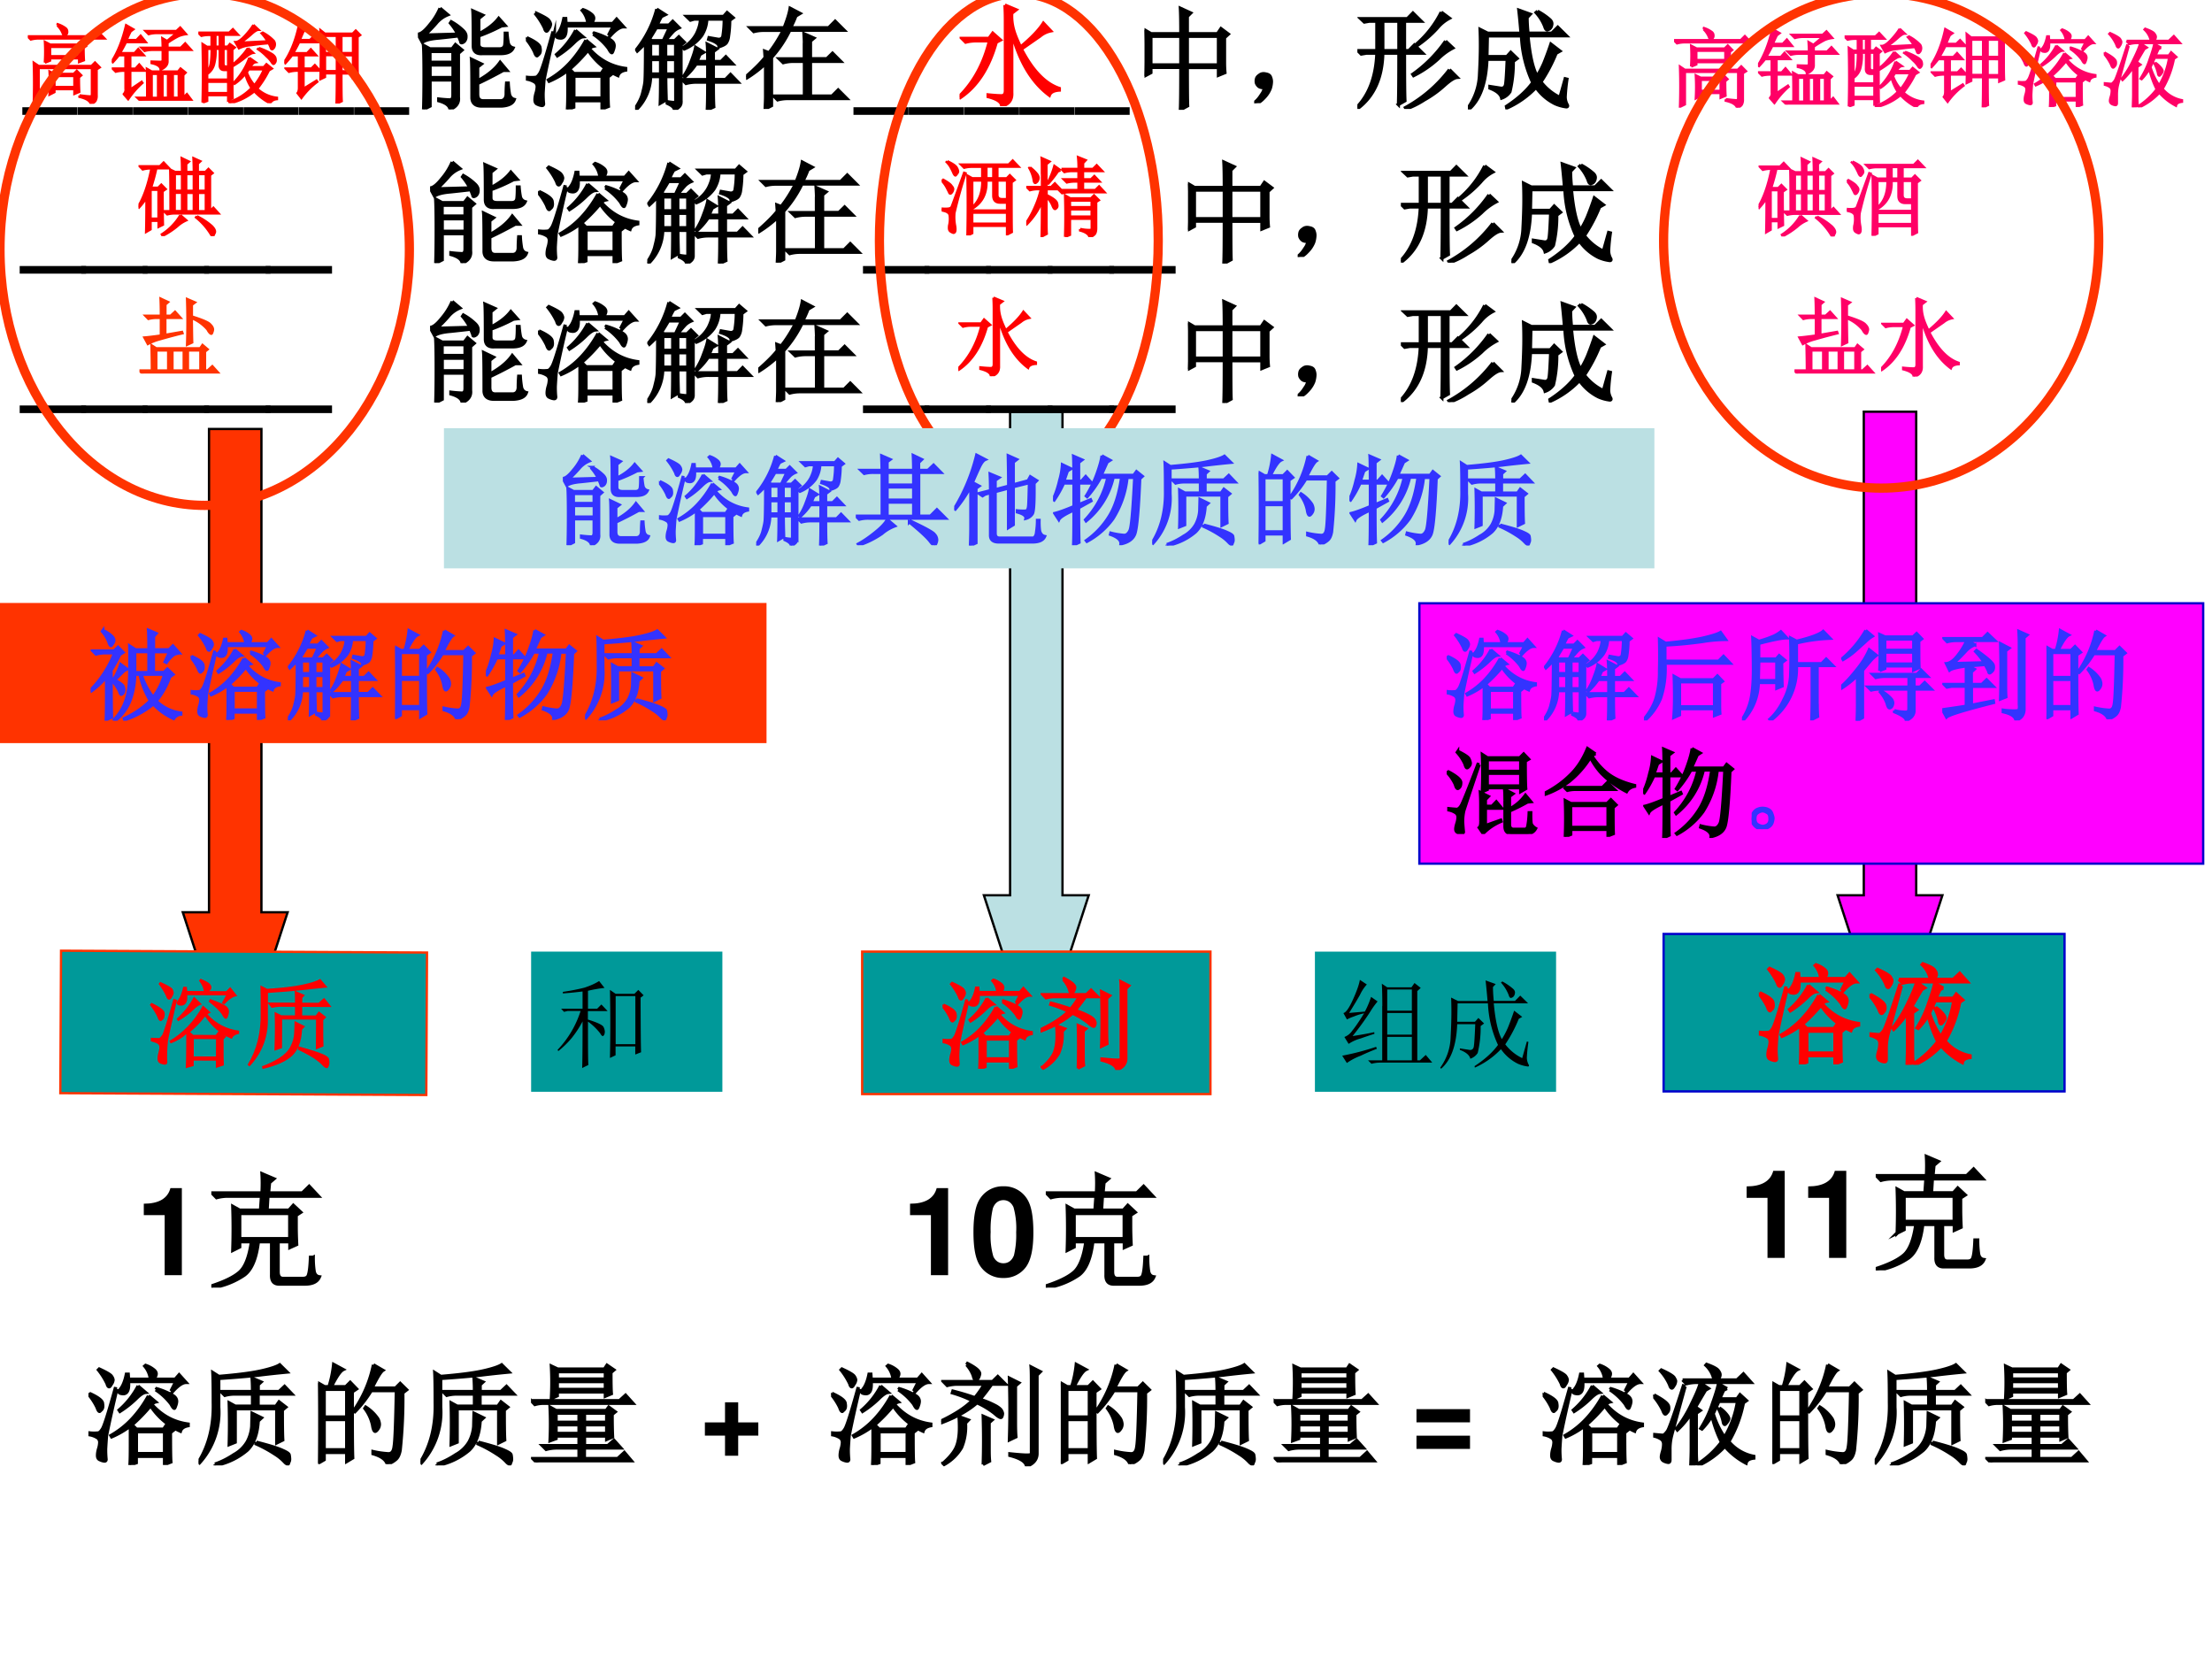 <svg xmlns="http://www.w3.org/2000/svg" xmlns:xlink="http://www.w3.org/1999/xlink" width="960" height="720" viewBox="0 0 720 540"><rect x="0" y="0" width="720" height="540" fill="#333333" stroke="none"/><g data-name="P"><clipPath id="a"><path fill-rule="evenodd" d="M0 540h720V0H0Z"/></clipPath><g clip-path="url(#a)"><path fill="#fff" fill-rule="evenodd" d="M0 540h720V0H0Z"/></g></g><g data-name="P"><path fill="#bbe0e3" fill-rule="evenodd" d="M320.25 291.41h8.53V134h17.06v157.41h8.54l-17.07 52.46Z"/><path fill="none" stroke="#000" stroke-miterlimit="10" stroke-width=".75" d="M320.25 291.41h8.53V134h17.06v157.41h8.54l-17.07 52.46Z"/></g><g data-name="P"><path fill="#f30" fill-rule="evenodd" d="M59.5 296.94h8.531V139.63h17.063v157.31h8.531l-17.062 52.43Z"/><path fill="none" stroke="#000" stroke-miterlimit="10" stroke-width=".75" d="M59.5 296.94h8.531V139.63h17.063v157.31h8.531l-17.062 52.43Z"/></g><g data-name="P"><path fill="#f0f" fill-rule="evenodd" d="M598.13 291.41h8.53V134h17.06v157.41h8.53l-17.06 52.46Z"/><path fill="none" stroke="#000" stroke-miterlimit="10" stroke-width=".75" d="M598.13 291.41h8.53V134h17.06v157.41h8.53l-17.06 52.46Z"/></g><g data-name="P"><symbol id="b"><path d="M.497 0v.069H0V0h.497Z"/></symbol><use xlink:href="#b" transform="matrix(36.024 0 0 -36.024 7.272 37.381)"/><use xlink:href="#b" transform="matrix(36.024 0 0 -36.024 25.272 37.381)"/><use xlink:href="#b" transform="matrix(36.024 0 0 -36.024 43.272 37.381)"/><use xlink:href="#b" transform="matrix(36.024 0 0 -36.024 61.272 37.381)"/><use xlink:href="#b" transform="matrix(36.024 0 0 -36.024 79.272 37.381)"/><use xlink:href="#b" transform="matrix(36.024 0 0 -36.024 97.272 37.381)"/><use xlink:href="#b" transform="matrix(36.024 0 0 -36.024 115.272 37.381)"/></g><g data-name="P"><symbol id="c"><path d="M.2.914.27.855A.262.262 0 0 1 .164.777 1.4 1.4 0 0 0 .062.672L.36.68A.527.527 0 0 1 .293.78l.008.012A.513.513 0 0 0 .402.719C.426.698.436.677.434.656A.058.058 0 0 0 .418.613C.408.605.4.602.395.602.389.602.387.605.387.613l-.02.051a13.587 13.587 0 0 0-.18-.02C.113.638.064.625.04.606L0 .68c.026 0 .061.027.105.082A.589.589 0 0 1 .2.914M.051 0c.002.055.004.155.004.3C.055.448.053.54.05.579L.109.547h.2l.03.039.06-.05L.366.507V.109C.372.06.347.023.29 0 .286.034.253.06.188.078v.016A1.17 1.17 0 0 1 .288.086C.307.086.316.1.316.129v.137H.11V.03L.051 0m.058.523V.426h.207v.097H.11m0-.12V.288h.207v.113H.11M.5.574C.5.757.499.862.496.891l.09-.04L.55.822V.683c.08.041.14.088.18.14L.788.758.754.754A1.582 1.582 0 0 0 .55.664V.59C.55.56.57.547.609.547h.133c.026.002.04.015.043.039.003.026.004.06.004.102h.016A.763.763 0 0 1 .816.602.06.06 0 0 1 .86.555C.844.52.806.504.746.504H.582C.527.5.5.524.5.574M.488.102c0 .203-.001.32-.004.351L.574.41.54.383V.258c.091.05.159.105.203.168L.805.352H.77A3.916 3.916 0 0 0 .54.234V.137C.54.095.558.076.597.078H.75C.779.081.794.1.797.133c0 .031.001.066.004.105h.015A.804.804 0 0 1 .828.133C.836.109.85.095.871.09.858.053.82.034.754.03h-.18C.52.031.491.055.488.101Z"/></symbol><symbol id="d"><path d="M.434.3V.103h.254V.3H.433m.015.414L.516.656C.495.654.466.634.43.598A.902.902 0 0 0 .285.484L.277.496A.74.74 0 0 1 .45.715M.61.68.617.69a.68.68 0 0 0 .14-.058C.785.617.798.598.798.574A.129.129 0 0 0 .789.535C.784.52.78.512.777.512.77.512.76.525.747.55A.552.552 0 0 1 .608.68M.543.625.609.57A.06.06 0 0 1 .574.547C.665.445.774.387.902.37V.355C.863.348.84.331.832.305a.627.627 0 0 0-.27.23A1.507 1.507 0 0 0 .395.363L.434.324H.68l.027.04L.77.315.742.293c0-.148.001-.237.004-.266L.688.004v.074H.433V.02L.375 0c.003.034.004.091.004.172v.18A.792.792 0 0 0 .21.254L.203.266a.81.81 0 0 1 .188.148C.45.477.5.547.543.625m.203.043L.79.754H.363C.366.707.361.676.348.66.338.647.323.642.305.645.286.647.277.652.277.66s.006.018.016.031c.02.026.038.07.05.13H.36L.363.776H.56a.217.217 0 0 1-.051.118l.008.007A.23.23 0 0 0 .598.855c.01-.01.015-.02.015-.03C.613.81.605.794.59.776h.195l.035.04.063-.07C.849.746.807.716.758.66L.746.668m-.488.02A11.773 11.773 0 0 1 .164.266 4.38 4.38 0 0 1 .156.148.81.81 0 0 1 .16.051C.16.04.155.035.145.035a.118.118 0 0 0-.04.012C.09.052.082.065.082.086c0 .018.003.036.008.055a.23.23 0 0 1 .012.062.053.053 0 0 1-.016.04.185.185 0 0 1-.074.03V.29a.344.344 0 0 1 .078 0C.1.292.112.303.125.324.141.345.18.467.242.691L.258.688m-.25-.04c.08-.036.12-.067.12-.093C.133.529.129.51.119.5.108.49.103.484.101.484.094.484.086.496.078.52A.566.566 0 0 1 0 .64l.008.008m.09.22C.165.837.203.815.21.8A.067.067 0 0 0 .223.77.076.076 0 0 0 .207.73C.199.715.193.707.187.707.18.707.173.717.169.734A.641.641 0 0 1 .09.86l.008.008Z"/></symbol><symbol id="e"><path d="M.855.809A.996.996 0 0 0 .844.664a.13.13 0 0 0-.02-.059C.814.592.792.581.758.57.76.594.729.616.664.637l.004.015C.707.645.736.64.754.637c.02 0 .034.009.039.027A.96.96 0 0 1 .805.82H.648A.294.294 0 0 0 .602.672.374.374 0 0 0 .445.55L.434.562a.324.324 0 0 1 .12.125C.579.738.59.781.59.82H.535L.5.81.465.844H.8l.031.035.055-.047L.855.809M.652 0c.003.055.004.138.004.25H.555A.355.355 0 0 1 .46.238L.426.273h.23v.141H.551A.606.606 0 0 0 .449.297L.441.305C.467.344.49.389.508.44c.02.052.034.094.039.125L.62.52.586.5.559.437h.097c0 .068-.001.12-.004.157L.738.55.707.527v-.09h.07L.82.48.883.414H.707v-.14h.11L.862.32.93.25H.707c0-.107.001-.181.004-.223L.652 0M.195.91.273.86.238.843A.547.547 0 0 1 .2.766h.106L.34.8.398.742A.18.18 0 0 1 .344.707a1.572 1.572 0 0 1-.07-.082h.085L.395.66l.05-.05-.03-.024v-.52A.057.057 0 0 0 .401.031.12.12 0 0 0 .355 0C.355.02.333.04.29.059v.015A.48.48 0 0 1 .352.066c.01 0 .015.007.015.02V.3h-.09C.277.207.28.137.281.09L.227.059C.229.11.23.19.23.3H.14A.43.43 0 0 0 .009 0L0 .012C.036.064.06.113.07.16c.013.05.02.087.02.113.002.03.004.14.004.332A.998.998 0 0 0 .02.531L.012.543A.985.985 0 0 1 .196.91M.14.453V.324h.09v.13H.14m0 .148V.477h.09v.125H.14m.136 0V.477h.09v.125h-.09m0-.149V.324h.09v.13h-.09M.191.741A2.773 2.773 0 0 0 .13.641l.02-.016h.105l.055.117H.19Z"/></symbol><symbol id="f"><path d="M.172.465.168.523.207.508C.251.562.294.63.336.71H.164A.355.355 0 0 1 .07.699L.035.734h.309c.028.07.047.13.054.176l.09-.047L.45.84A.904.904 0 0 0 .402.734h.344l.059.059.082-.082H.395A1.056 1.056 0 0 0 .23.465V.03L.172 0c.002.042.004.08.004.113V.41A1.077 1.077 0 0 0 .008.281L0 .293c.078.068.135.125.172.172m.355.117C.527.6.526.632.523.68l.09-.04L.582.614v-.16H.73l.051.05L.855.43H.582V.117h.195l.055.055L.91.094H.38A.355.355 0 0 1 .285.082L.25.117h.277V.43H.43A.355.355 0 0 1 .336.418L.3.453h.226v.129Z"/></symbol><use xlink:href="#c" transform="matrix(36.024 0 0 -36.024 136.034 35.607)"/><use xlink:href="#d" transform="matrix(36.024 0 0 -36.024 171.17 35.607)"/><use xlink:href="#e" transform="matrix(36.024 0 0 -36.024 206.726 35.748)"/><use xlink:href="#f" transform="matrix(36.024 0 0 -36.024 242.846 35.467)"/><use xlink:href="#c" fill="none" stroke="#000" stroke-miterlimit="10" stroke-width=".029" transform="matrix(36.024 0 0 -36.024 136.034 35.607)"/><use xlink:href="#d" fill="none" stroke="#000" stroke-miterlimit="10" stroke-width=".029" transform="matrix(36.024 0 0 -36.024 171.17 35.607)"/><use xlink:href="#e" fill="none" stroke="#000" stroke-miterlimit="10" stroke-width=".029" transform="matrix(36.024 0 0 -36.024 206.726 35.748)"/><use xlink:href="#f" fill="none" stroke="#000" stroke-miterlimit="10" stroke-width=".029" transform="matrix(36.024 0 0 -36.024 242.846 35.467)"/></g><g data-name="P"><use xlink:href="#b" transform="matrix(36.024 0 0 -36.024 277.802 37.381)"/><use xlink:href="#b" transform="matrix(36.024 0 0 -36.024 295.802 37.381)"/><use xlink:href="#b" transform="matrix(36.024 0 0 -36.024 313.802 37.381)"/><use xlink:href="#b" transform="matrix(36.024 0 0 -36.024 331.802 37.381)"/><use xlink:href="#b" transform="matrix(36.024 0 0 -36.024 349.802 37.381)"/></g><g data-name="P"><symbol id="g"><path d="M.387.664V.406h.281v.258H.387M.328.687C.328.79.327.867.324.918L.418.875.387.844V.688H.66l.031.046.067-.05L.723.652V.426c0-.029.001-.059.004-.09L.668.312v.07H.387C.387.186.388.07.39.036L.324 0c.003.06.004.188.004.383h-.27V.336L0 .305a4.715 4.715 0 0 1 0 .418L.059.688h.27M.058.663V.406h.27v.258h-.27Z"/></symbol><symbol id="h"><path d="M.055.061A.218.218 0 0 1 .094.14C.07.14.054.143.043.151A.071.071 0 0 0 .02.182a.08.08 0 0 0 0 .035C.022.23.03.242.047.253.062.266.082.27.105.264.13.26.143.25.148.234a.104.104 0 0 0 .008-.04.23.23 0 0 0-.011-.062A.247.247 0 0 0 .09.049C.064.021.042.005.023.003.008 0 0 0 0 .003a.249.249 0 0 1 .055.059Z"/></symbol><symbol id="i"><path d="M.758.875.832.82a.357.357 0 0 1-.11-.09A1.013 1.013 0 0 0 .548.578L.539.59a.932.932 0 0 1 .219.285M.797.613.863.551A.551.551 0 0 1 .73.453.962.962 0 0 0 .508.301L.5.313a1.206 1.206 0 0 1 .297.3M.832.355l.07-.07C.876.283.837.258.785.211a.982.982 0 0 0-.18-.129A.797.797 0 0 0 .441 0L.434.012a1.258 1.258 0 0 1 .398.343M.23.793V.527h.145v.266H.23M.371.039c.003.083.004.238.004.465H.23C.225.283.151.117.008.008L0 .02c.11.117.168.278.176.484H.082L.035.496.004.527h.172v.266H.109L.063.785.03.816h.422l.05.051.075-.074H.426V.527h.039l.05.051L.59.504H.426c0-.237.001-.38.004-.43L.37.04Z"/></symbol><symbol id="j"><path d="M.629.887a.575.575 0 0 0 .11-.075C.756.797.762.78.757.762a.053.053 0 0 0-.02-.035.069.069 0 0 0-.02-.008c-.01 0-.017.01-.023.031a.408.408 0 0 1-.078.125L.63.887M.832.109l.047.168.016-.004a1.594 1.594 0 0 1-.016-.16.15.15 0 0 1 .02-.074C.903.03.9.023.89.023a.367.367 0 0 0-.102.028.457.457 0 0 0-.172.148.826.826 0 0 0-.265-.187L.348.027c.104.068.183.14.238.215a1.108 1.108 0 0 0-.102.422H.176L.172.477h.18l.035.039L.445.46.41.434A1.114 1.114 0 0 0 .38.16.147.147 0 0 0 .305.102C.297.138.262.168.199.192v.015L.301.191C.32.19.335.2.34.223c.005.026.01.103.015.23H.172C.164.237.109.086.008 0L0 .012A.55.55 0 0 1 .105.32c.006.112.008.197.008.254C.113.632.112.681.11.723L.18.688H.48C.473.772.466.844.46.897L.563.86.535.83c0-.043.003-.09.008-.141h.215l.054.054.079-.078H.543C.559.492.586.371.625.301c.02.031.042.071.063.12.02.05.041.106.062.169L.832.527.797.507A1.419 1.419 0 0 0 .66.248.48.48 0 0 1 .832.108Z"/></symbol><use xlink:href="#g" transform="matrix(36.024 0 0 -36.024 372.534 35.748)"/><use xlink:href="#h" transform="matrix(36.024 0 0 -36.024 408.232 33.59)"/><use xlink:href="#i" transform="matrix(36.024 0 0 -36.024 441.82 35.467)"/><use xlink:href="#j" transform="matrix(36.024 0 0 -36.024 477.799 35.607)"/><use xlink:href="#g" fill="none" stroke="#000" stroke-miterlimit="10" stroke-width=".029" transform="matrix(36.024 0 0 -36.024 372.534 35.748)"/><use xlink:href="#h" fill="none" stroke="#000" stroke-miterlimit="10" stroke-width=".029" transform="matrix(36.024 0 0 -36.024 408.232 33.59)"/><use xlink:href="#i" fill="none" stroke="#000" stroke-miterlimit="10" stroke-width=".029" transform="matrix(36.024 0 0 -36.024 441.82 35.467)"/><use xlink:href="#j" fill="none" stroke="#000" stroke-miterlimit="10" stroke-width=".029" transform="matrix(36.024 0 0 -36.024 477.799 35.607)"/></g><g data-name="P"><symbol id="k"><path d="M-2147483500-2147483500Z"/></symbol><use xlink:href="#k" transform="matrix(36.024 0 0 -36.024 77360940000 -77360940000)"/></g><g data-name="P"><symbol id="l"><path d="M0 0Z"/></symbol><use xlink:href="#l" transform="matrix(36.024 0 0 -36.024 521.26 32.23)"/><use xlink:href="#l" transform="matrix(36.024 0 0 -36.024 539.272 32.23)"/><use xlink:href="#l" transform="matrix(36.024 0 0 -36.024 557.464 32.23)"/><use xlink:href="#l" transform="matrix(36.024 0 0 -36.024 575.476 32.23)"/><use xlink:href="#l" transform="matrix(36.024 0 0 -36.024 593.776 32.23)"/><use xlink:href="#l" transform="matrix(36.024 0 0 -36.024 611.788 32.23)"/><use xlink:href="#l" transform="matrix(36.024 0 0 -36.024 629.98 32.23)"/><use xlink:href="#l" transform="matrix(36.024 0 0 -36.024 647.993 32.23)"/><use xlink:href="#l" transform="matrix(36.024 0 0 -36.024 666.185 32.23)"/><use xlink:href="#l" transform="matrix(36.024 0 0 -36.024 684.197 32.23)"/><use xlink:href="#l" transform="matrix(36.024 0 0 -36.024 702.389 32.23)"/><use xlink:href="#l" fill="none" stroke="#000" stroke-miterlimit="10" stroke-width=".029" transform="matrix(36.024 0 0 -36.024 521.26 32.23)"/><use xlink:href="#l" fill="none" stroke="#000" stroke-miterlimit="10" stroke-width=".029" transform="matrix(36.024 0 0 -36.024 539.272 32.23)"/><use xlink:href="#l" fill="none" stroke="#000" stroke-miterlimit="10" stroke-width=".029" transform="matrix(36.024 0 0 -36.024 557.464 32.23)"/><use xlink:href="#l" fill="none" stroke="#000" stroke-miterlimit="10" stroke-width=".029" transform="matrix(36.024 0 0 -36.024 575.476 32.23)"/><use xlink:href="#l" fill="none" stroke="#000" stroke-miterlimit="10" stroke-width=".029" transform="matrix(36.024 0 0 -36.024 593.776 32.23)"/><use xlink:href="#l" fill="none" stroke="#000" stroke-miterlimit="10" stroke-width=".029" transform="matrix(36.024 0 0 -36.024 611.788 32.23)"/><use xlink:href="#l" fill="none" stroke="#000" stroke-miterlimit="10" stroke-width=".029" transform="matrix(36.024 0 0 -36.024 629.98 32.23)"/><use xlink:href="#l" fill="none" stroke="#000" stroke-miterlimit="10" stroke-width=".029" transform="matrix(36.024 0 0 -36.024 647.993 32.23)"/><use xlink:href="#l" fill="none" stroke="#000" stroke-miterlimit="10" stroke-width=".029" transform="matrix(36.024 0 0 -36.024 666.185 32.23)"/><use xlink:href="#l" fill="none" stroke="#000" stroke-miterlimit="10" stroke-width=".029" transform="matrix(36.024 0 0 -36.024 684.197 32.23)"/><use xlink:href="#l" fill="none" stroke="#000" stroke-miterlimit="10" stroke-width=".029" transform="matrix(36.024 0 0 -36.024 702.389 32.23)"/></g><g data-name="P"><use xlink:href="#l" transform="matrix(36.024 0 0 -36.024 720.72 32.23)"/><use xlink:href="#l" transform="matrix(36.024 0 0 -36.024 738.84 32.23)"/><use xlink:href="#l" transform="matrix(36.024 0 0 -36.024 756.96 32.23)"/><use xlink:href="#l" transform="matrix(36.024 0 0 -36.024 775.08 32.23)"/><use xlink:href="#l" transform="matrix(36.024 0 0 -36.024 793.2 32.23)"/><use xlink:href="#l" transform="matrix(36.024 0 0 -36.024 811.32 32.23)"/><use xlink:href="#l" transform="matrix(36.024 0 0 -36.024 829.44 32.23)"/><use xlink:href="#l" transform="matrix(36.024 0 0 -36.024 847.56 32.23)"/><use xlink:href="#l" transform="matrix(36.024 0 0 -36.024 865.68 32.23)"/><use xlink:href="#l" fill="none" stroke="#000" stroke-miterlimit="10" stroke-width=".029" transform="matrix(36.024 0 0 -36.024 720.72 32.23)"/><use xlink:href="#l" fill="none" stroke="#000" stroke-miterlimit="10" stroke-width=".029" transform="matrix(36.024 0 0 -36.024 738.84 32.23)"/><use xlink:href="#l" fill="none" stroke="#000" stroke-miterlimit="10" stroke-width=".029" transform="matrix(36.024 0 0 -36.024 756.96 32.23)"/><use xlink:href="#l" fill="none" stroke="#000" stroke-miterlimit="10" stroke-width=".029" transform="matrix(36.024 0 0 -36.024 775.08 32.23)"/><use xlink:href="#l" fill="none" stroke="#000" stroke-miterlimit="10" stroke-width=".029" transform="matrix(36.024 0 0 -36.024 793.2 32.23)"/><use xlink:href="#l" fill="none" stroke="#000" stroke-miterlimit="10" stroke-width=".029" transform="matrix(36.024 0 0 -36.024 811.32 32.23)"/><use xlink:href="#l" fill="none" stroke="#000" stroke-miterlimit="10" stroke-width=".029" transform="matrix(36.024 0 0 -36.024 829.44 32.23)"/><use xlink:href="#l" fill="none" stroke="#000" stroke-miterlimit="10" stroke-width=".029" transform="matrix(36.024 0 0 -36.024 847.56 32.23)"/><use xlink:href="#l" fill="none" stroke="#000" stroke-miterlimit="10" stroke-width=".029" transform="matrix(36.024 0 0 -36.024 865.68 32.23)"/></g><use xlink:href="#l" data-name="P" transform="matrix(36.024 0 0 -36.024 883.82 32.23)"/><g data-name="P"><symbol id="m"><path d="m.344.914.004.012A.32.32 0 0 0 .434.883C.449.873.457.859.457.843A.042.042 0 0 0 .445.806C.437.797.432.793.43.793c-.008 0-.016.01-.024.031a.256.256 0 0 1-.062.09M0 .785h.777l.047.047.067-.07H.129A.355.355 0 0 1 .035.75L0 .785M.602.098C.667.09.707.086.722.086.739.083.747.092.747.113v.305H.125V.039L.07.012a6.919 6.919 0 0 1 0 .465L.125.44h.617l.04.04.054-.055L.8.402V.098A.116.116 0 0 0 .789.039C.781.023.763.01.734 0 .724.036.68.064.602.082v.016M.199.48A1.942 1.942 0 0 1 .2.72L.262.688H.59l.035.035.05-.051-.027-.02C.648.59.65.542.652.508L.598.488v.043h-.34V.504L.199.48m.059.184v-.11h.34v.11h-.34M.594.31C.594.246.595.19.598.14L.543.117v.055H.309V.137L.254.109a2.261 2.261 0 0 1 0 .266L.309.348h.226L.57.383.621.332.594.309M.309.324V.195h.234v.13H.309Z"/></symbol><symbol id="n"><path d="M.594.617C.594.66.592.695.59.727L.645.695.758.79H.523A.355.355 0 0 1 .43.777L.395.812h.359l.043.04.066-.075A.34.34 0 0 1 .777.754 1.1 1.1 0 0 1 .648.676V.617h.157l.05.051.067-.074H.648v-.13C.651.422.625.388.57.365.568.4.533.425.465.44v.016L.566.453c.019 0 .028.008.028.024v.117H.477A.355.355 0 0 1 .383.582L.348.617h.246m-.13-.3V.034H.54v.281H.465m.125 0v-.28h.066v.28H.59m.12 0v-.28h.071v.28h-.07m.121-.28.043.042.05-.066H.43A.355.355 0 0 1 .336 0L.3.035h.113C.414.186.413.298.41.371L.465.34h.308l.028.035.058-.047L.832.301V.035M.215.13l.133.09.007-.012A.987.987 0 0 1 .191.02l-.05.058a.073.073 0 0 1 .02.063v.21H.14A.355.355 0 0 1 .047.34L.012.375H.16v.156H.082A1.367 1.367 0 0 0 .012.45L0 .457c.07.107.126.247.168.422L.25.832.219.809A1.412 1.412 0 0 1 .172.707h.117l.047.05.059-.073h-.23a1.714 1.714 0 0 0-.071-.13h.172l.043.048.062-.07H.215V.374h.062L.32.422.38.352H.215V.129Z"/></symbol><symbol id="o"><path d="M.586.395.563.359a.471.471 0 0 1 .09-.152.8.8 0 0 1 .113.188h-.18M.64.91.699.855C.681.855.652.837.613.801A1.363 1.363 0 0 0 .488.703l.32.016a.55.55 0 0 1-.07.094L.75.82A.496.496 0 0 0 .879.723.075.075 0 0 0 .89.683.075.075 0 0 0 .879.646C.87.635.865.629.859.629.852.629.846.634.844.645A.573.573 0 0 1 .82.699 2.647 2.647 0 0 1 .613.676.384.384 0 0 1 .473.64l-.04.07C.46.71.496.734.54.78c.044.047.078.09.102.13M.578.64.637.586C.616.583.587.566.55.536A1.242 1.242 0 0 0 .414.44L.406.453a.737.737 0 0 1 .102.098.657.657 0 0 1 .07.09m.125 0a.73.73 0 0 0 .16-.075C.887.548.898.53.898.512a.049.049 0 0 0-.007-.04C.885.463.88.458.875.458c-.005 0-.012.007-.02.02a.324.324 0 0 1-.058.066.617.617 0 0 1-.102.086L.703.64M.593.527l.071-.05C.644.474.622.454.602.418h.16l.031.035.062-.05L.82.382A1.143 1.143 0 0 0 .684.168a.404.404 0 0 1 .23-.106V.048C.875.044.85.029.836 0a.65.65 0 0 0-.184.14A.682.682 0 0 0 .367 0L.363.012a.667.667 0 0 1 .258.164.57.57 0 0 0-.074.168.549.549 0 0 0-.125-.117L.414.238a.785.785 0 0 1 .18.29M.05.007a13.076 13.076 0 0 1 0 .68L.1.655h.055v.14H.13a.355.355 0 0 1-.094-.01L0 .82h.36l.042.04.059-.063H.293v-.14h.05l.024.03.055-.039L.395.625c0-.328 0-.517.003-.566L.348.035v.059H.102V.027L.05.007m.148.79v-.14H.25v.14H.2M.292.633v-.16C.29.439.301.423.324.426h.024v.207H.293m-.094 0A.586.586 0 0 0 .184.46.194.194 0 0 0 .102.34V.273h.246v.114H.297C.263.389.247.41.25.453v.18H.2m-.098 0V.359A.237.237 0 0 1 .148.48c.006.047.008.098.008.153H.102m0-.383V.117h.246V.25H.102Z"/></symbol><symbol id="p"><path d="M.852.777V.52c0-.063 0-.128.003-.196L.801.301v.05H.664C.664.168.665.06.668.028L.609 0c.003.091.004.208.004.352h-.14V.309L.422.285a9.446 9.446 0 0 1 0 .567l.05-.04h.325l.035.036.05-.051-.03-.02M.472.79V.586h.141v.203h-.14m.191 0V.586h.137v.203H.664M.473.562V.376h.14v.188h-.14m.191 0V.374h.137v.188H.664M.223.171l.152.094.008-.012A.867.867 0 0 1 .199.066L.156.121c.01.013.016.033.016.059v.203H.148A.355.355 0 0 1 .055.37L.02.406h.152v.156H.09A1.489 1.489 0 0 0 .012.47L0 .48c.078.115.135.258.172.43L.254.863.223.84A1.69 1.69 0 0 1 .18.738H.3l.044.043.062-.066H.172a1.714 1.714 0 0 0-.07-.13h.164L.309.63.37.562H.223V.406h.093l.04.04.058-.063H.223V.172Z"/></symbol><use xlink:href="#m" fill="red" transform="matrix(27.96 0 0 -27.96 9.057 33.8)"/><use xlink:href="#n" fill="red" transform="matrix(27.96 0 0 -27.96 36.372 32.817)"/><use xlink:href="#o" fill="red" transform="matrix(27.96 0 0 -27.96 64.561 33.581)"/><use xlink:href="#p" fill="red" transform="matrix(27.96 0 0 -27.96 92.532 33.69)"/><use xlink:href="#m" fill="none" stroke="red" stroke-miterlimit="10" stroke-width=".029" transform="matrix(27.96 0 0 -27.96 9.057 33.8)"/><use xlink:href="#n" fill="none" stroke="red" stroke-miterlimit="10" stroke-width=".029" transform="matrix(27.96 0 0 -27.96 36.372 32.817)"/><use xlink:href="#o" fill="none" stroke="red" stroke-miterlimit="10" stroke-width=".029" transform="matrix(27.96 0 0 -27.96 64.561 33.581)"/><use xlink:href="#p" fill="none" stroke="red" stroke-miterlimit="10" stroke-width=".029" transform="matrix(27.96 0 0 -27.96 92.532 33.69)"/><use xlink:href="#k" fill="red" transform="matrix(27.96 0 0 -27.96 60043638000 -60043638000)"/></g><g data-name="P"><symbol id="q"><path d="M.41.914.512.871.472.84A.45.45 0 0 1 .489.688C.501.645.522.595.551.534.652.618.72.69.758.75L.824.68A.217.217 0 0 1 .727.633 19.768 19.768 0 0 1 .559.516C.66.32.775.202.902.16V.145C.852.142.822.126.812.098.654.215.54.405.472.668V.121C.476.056.445.016.38 0 .382.036.34.065.258.086v.016c.06-.006.1-.008.12-.008.024 0 .036.015.036.047V.77C.414.819.413.867.41.914M.008.078 0 .09c.13.13.22.297.27.5H.148A.355.355 0 0 1 .055.578L.02.613h.246L.3.66.37.598.332.578C.267.346.159.18.008.078Z"/></symbol><use xlink:href="#q" fill="red" transform="matrix(36 0 0 -36 312.338 34.546)"/><use xlink:href="#q" fill="none" stroke="red" stroke-miterlimit="10" stroke-width=".029" transform="matrix(36 0 0 -36 312.338 34.546)"/><use xlink:href="#k" fill="red" transform="matrix(36 0 0 -36 77309400000 -77309400000)"/></g><g data-name="P"><symbol id="r"><path d="M.6.069H0V0h.6v.069Z"/></symbol><symbol id="s"><path d="M-2147483500-2147483500Z"/></symbol><use xlink:href="#r" transform="matrix(36 0 0 -36 6.408 89.074)"/><use xlink:href="#r" transform="matrix(36 0 0 -36 26.424 89.074)"/><use xlink:href="#r" transform="matrix(36 0 0 -36 46.44 89.074)"/><use xlink:href="#r" transform="matrix(36 0 0 -36 66.456 89.074)"/><use xlink:href="#r" transform="matrix(36 0 0 -36 86.472 89.074)"/><use xlink:href="#s" transform="matrix(36 0 0 -36 77309400000 -77309400000)"/><use xlink:href="#s" transform="matrix(36 0 0 -36 77309400000 -77309400000)"/><use xlink:href="#s" transform="matrix(36 0 0 -36 77309400000 -77309400000)"/></g><g data-name="P"><use xlink:href="#c" transform="matrix(36 0 0 -36 139.993 85.645)"/><use xlink:href="#d" transform="matrix(36 0 0 -36 175.128 85.645)"/><use xlink:href="#e" transform="matrix(36 0 0 -36 210.686 85.786)"/><use xlink:href="#f" transform="matrix(36 0 0 -36 246.806 85.504)"/><use xlink:href="#c" fill="none" stroke="#000" stroke-miterlimit="10" stroke-width=".029" transform="matrix(36 0 0 -36 139.993 85.645)"/><use xlink:href="#d" fill="none" stroke="#000" stroke-miterlimit="10" stroke-width=".029" transform="matrix(36 0 0 -36 175.128 85.645)"/><use xlink:href="#e" fill="none" stroke="#000" stroke-miterlimit="10" stroke-width=".029" transform="matrix(36 0 0 -36 210.686 85.786)"/><use xlink:href="#f" fill="none" stroke="#000" stroke-miterlimit="10" stroke-width=".029" transform="matrix(36 0 0 -36 246.806 85.504)"/></g><g data-name="P"><use xlink:href="#r" transform="matrix(36 0 0 -36 280.898 89.074)"/><use xlink:href="#r" transform="matrix(36 0 0 -36 300.938 89.074)"/><use xlink:href="#r" transform="matrix(36 0 0 -36 320.978 89.074)"/><use xlink:href="#r" transform="matrix(36 0 0 -36 341.018 89.074)"/><use xlink:href="#r" transform="matrix(36 0 0 -36 361.058 89.074)"/></g><g data-name="P"><use xlink:href="#g" transform="matrix(36 0 0 -36 386.691 85.786)"/><use xlink:href="#h" transform="matrix(36 0 0 -36 422.39 83.63)"/><use xlink:href="#i" transform="matrix(36 0 0 -36 455.978 85.504)"/><use xlink:href="#j" transform="matrix(36 0 0 -36 491.957 85.645)"/><use xlink:href="#g" fill="none" stroke="#000" stroke-miterlimit="10" stroke-width=".029" transform="matrix(36 0 0 -36 386.691 85.786)"/><use xlink:href="#h" fill="none" stroke="#000" stroke-miterlimit="10" stroke-width=".029" transform="matrix(36 0 0 -36 422.39 83.63)"/><use xlink:href="#i" fill="none" stroke="#000" stroke-miterlimit="10" stroke-width=".029" transform="matrix(36 0 0 -36 455.978 85.504)"/><use xlink:href="#j" fill="none" stroke="#000" stroke-miterlimit="10" stroke-width=".029" transform="matrix(36 0 0 -36 491.957 85.645)"/></g><use xlink:href="#s" data-name="P" transform="matrix(36 0 0 -36 77309400000 -77309400000)"/><g data-name="P"><symbol id="t"><path d="M.508.746c0 .065-.001.119-.004.16L.586.867.555.84V.746h.09c0 .065-.002.119-.004.16L.719.871.69.844V.746h.09l.035.035.047-.047L.832.711V.289l.04.04L.93.265h-.5A.355.355 0 0 1 .336.254L.3.289h.074c0 .242-.001.404-.004.484L.426.746h.082M.422.723V.527h.086v.196H.422m.133 0V.527h.09v.196h-.09m.136 0V.527h.094v.196H.691m-.27-.22V.29h.087v.215H.422m.133 0V.289h.09v.215h-.09m.136 0V.289h.094v.215H.691M.488.242.555.184a.395.395 0 0 1-.106-.07.936.936 0 0 0-.168-.11L.273.02a.677.677 0 0 1 .215.222M.68.23A.751.751 0 0 0 .852.117C.878.091.89.07.89.051.89.046.887.036.879.023.874.008.869 0 .863 0 .858 0 .852.008.843.023a.762.762 0 0 1-.172.195L.68.23M.14.54V.202h.094V.54H.141M.28.523c0-.19.002-.32.004-.39L.235.109v.07H.14v-.1L.09.05c.002.067.004.2.004.398A.855.855 0 0 0 .008.336L0 .348c.065.109.116.256.152.441H.145A.355.355 0 0 1 .05.777L.016.812H.25l.043.043L.355.79H.207A2.197 2.197 0 0 0 .145.562H.23l.036.036.05-.051L.281.523Z"/></symbol><use xlink:href="#t" fill="red" transform="matrix(27.96 0 0 -27.96 45.071 76.851)"/><use xlink:href="#t" fill="none" stroke="red" stroke-miterlimit="10" stroke-width=".029" transform="matrix(27.96 0 0 -27.96 45.071 76.851)"/><use xlink:href="#k" fill="red" transform="matrix(27.96 0 0 -27.96 60043638000 -60043638000)"/></g><g data-name="P"><symbol id="u"><path d="M.355.266v-.13h.407v.13H.355M.301 0a16.181 16.181 0 0 1 0 .695l.054-.03h.118V.8H.355A.355.355 0 0 1 .262.789L.227.824H.78l.047.047.067-.07H.648V.664h.11L.793.7.848.645.813.62C.813.293.813.1.816.04L.762.012v.101H.355V.027L.301 0M.52.8V.665h.082v.137H.52M.355.64V.289h.407v.094H.68C.628.383.602.41.602.465V.64H.52C.527.497.477.39.367.32L.36.331c.079.07.116.173.114.309H.355m.293 0V.473c0-.034.019-.051.055-.051h.059V.64H.648M.066.863C.132.832.168.806.176.785A.097.097 0 0 0 .19.746c0-.01-.005-.02-.015-.031C.168.705.163.699.16.699.155.7.148.707.14.723a.697.697 0 0 1-.03.062.283.283 0 0 1-.051.07l.007.008M.008.653C.068.62.103.595.113.577.126.563.133.55.133.54A.07.07 0 0 0 .12.504C.113.494.107.488.101.488.095.488.09.493.087.504L.059.559A.383.383 0 0 1 0 .64l.008.011M0 .312A.337.337 0 0 1 .055.31c.034 0 .054.007.062.023.008.018.056.15.145.395L.277.723A5.314 5.314 0 0 1 .148.262.534.534 0 0 1 .156.109C.164.057.158.031.136.031A.124.124 0 0 0 .11.043C.094.051.086.065.086.086c0 .016.001.029.004.039a.32.32 0 0 1 .004.11C.089.264.057.284 0 .292v.02Z"/></symbol><symbol id="v"><path d="M.508.426V.348h.254v.078H.508m0-.102V.238h.254v.086H.508M.41.793h.2C.61.858.607.903.604.93L.691.895.661.863v-.07h.116L.82.836.883.77H.66V.672h.094L.793.71.852.648H.66V.547h.145L.848.59.91.523H.512A.355.355 0 0 1 .418.512L.383.547h.226v.101H.566A.355.355 0 0 1 .473.637L.438.672h.171V.77H.54A.355.355 0 0 1 .445.758L.41.793m.043-.79a8.056 8.056 0 0 1 0 .481L.512.45h.242l.035.035L.844.43.813.41V.102C.813.07.806.048.796.035A.133.133 0 0 0 .738 0C.73.034.694.06.628.078v.016A.513.513 0 0 1 .743.082c.013 0 .02.008.02.023v.11H.508V.027L.453.004M.398.777.368.766a1.346 1.346 0 0 0-.11-.141L.25.633a.89.89 0 0 1 .078.195l.07-.05M.043.811A.42.42 0 0 0 .129.728C.142.708.146.69.14.672a.06.06 0 0 0-.032-.04C.096.629.09.642.086.673a.417.417 0 0 1-.05.133l.007.007m.14-.07c0 .084 0 .142-.003.176l.09-.04-.036-.03V.582H.29l.043.043.063-.066h-.16v-.07C.314.451.356.418.358.39.365.365.362.348.352.34.344.332.339.328.336.328c-.01 0-.02.014-.031.043a.283.283 0 0 1-.07.098V.188c0-.055 0-.105.003-.149L.18.008c.002.06.004.196.004.41A.802.802 0 0 0 .008.152L0 .164C.042.227.076.29.102.352c.028.062.052.131.07.207H.137A.355.355 0 0 1 .043.547L.008.582h.176v.16Z"/></symbol><use xlink:href="#u" fill="red" transform="matrix(27.96 0 0 -27.96 306.508 76.633)"/><use xlink:href="#v" fill="red" transform="matrix(27.96 0 0 -27.96 334.042 77.179)"/><use xlink:href="#u" fill="none" stroke="red" stroke-miterlimit="10" stroke-width=".029" transform="matrix(27.96 0 0 -27.96 306.508 76.633)"/><use xlink:href="#v" fill="none" stroke="red" stroke-miterlimit="10" stroke-width=".029" transform="matrix(27.96 0 0 -27.96 334.042 77.179)"/><use xlink:href="#k" fill="red" transform="matrix(27.96 0 0 -27.96 60043638000 -60043638000)"/></g><g data-name="P"><symbol id="w"><path d="M.266.773H.55a.246.246 0 0 1-.074.133l.007.008C.547.891.582.871.59.855.6.842.605.831.605.82.605.805.598.79.582.773h.176l.058.055.07-.078H.396A.355.355 0 0 1 .3.738L.266.773M.39.148C.39.107.39.064.395.02L.34 0c.002.057.004.11.004.156V.47A.823.823 0 0 0 .219.32L.21.332C.263.4.309.475.348.559c.041.083.067.145.078.187L.5.696.473.68a11.328 11.328 0 0 1-.09-.153l.043-.03L.39.472V.148m.277.547L.637.68A3.354 3.354 0 0 1 .602.602h.156L.785.64.844.586.816.566A1.102 1.102 0 0 0 .684.215.39.39 0 0 1 .91.082V.066C.868.061.845.046.84.02a.659.659 0 0 0-.192.152A.744.744 0 0 0 .41 0L.402.012A.847.847 0 0 1 .617.21C.578.289.55.368.531.449a.585.585 0 0 0-.09-.12L.43.335c.044.07.08.144.105.223.029.08.047.14.055.18L.668.694M.594.578.543.468A.783.783 0 0 1 .645.255a.896.896 0 0 1 .117.324H.594M.598.52A.275.275 0 0 0 .672.45.086.086 0 0 0 .684.425C.684.416.678.404.668.39.658.378.651.37.648.37c-.007 0-.013.01-.015.027A.455.455 0 0 1 .59.512L.598.52M.289.715C.214.444.172.292.164.258A.493.493 0 0 1 .152.14V.05C.152.035.147.027.137.027a.118.118 0 0 0-.04.012.04.04 0 0 0-.023.04c0 .01.004.028.012.054.005.02.008.04.008.058a.058.058 0 0 1-.016.043.185.185 0 0 1-.074.032V.28C.05.276.079.273.09.273.1.276.113.288.129.31c.016.023.064.16.144.41L.29.715M.008.637C.094.592.138.557.14.53.143.508.139.491.129.481.12.47.115.464.109.464.102.465.094.477.086.5A.598.598 0 0 1 0 .629l.008.008m.066.226C.147.83.186.805.191.79.2.776.203.767.203.762A.08.08 0 0 0 .187.719C.18.706.173.699.169.699.16.7.154.71.148.73a.477.477 0 0 1-.082.125l.008.008Z"/></symbol><use xlink:href="#m" fill="#f06" transform="matrix(27.96 0 0 -27.96 544.907 35.05)"/><use xlink:href="#n" fill="#f06" transform="matrix(27.96 0 0 -27.96 572.222 34.067)"/><use xlink:href="#o" fill="#f06" transform="matrix(27.96 0 0 -27.96 600.411 34.831)"/><use xlink:href="#p" fill="#f06" transform="matrix(27.96 0 0 -27.96 628.382 34.94)"/><use xlink:href="#d" fill="#f06" transform="matrix(27.96 0 0 -27.96 656.79 34.831)"/><use xlink:href="#w" fill="#f06" transform="matrix(27.96 0 0 -27.96 684.76 34.94)"/><use xlink:href="#m" fill="none" stroke="#f06" stroke-miterlimit="10" stroke-width=".029" transform="matrix(27.96 0 0 -27.96 544.907 35.05)"/><use xlink:href="#n" fill="none" stroke="#f06" stroke-miterlimit="10" stroke-width=".029" transform="matrix(27.96 0 0 -27.96 572.222 34.067)"/><use xlink:href="#o" fill="none" stroke="#f06" stroke-miterlimit="10" stroke-width=".029" transform="matrix(27.96 0 0 -27.96 600.411 34.831)"/><use xlink:href="#p" fill="none" stroke="#f06" stroke-miterlimit="10" stroke-width=".029" transform="matrix(27.96 0 0 -27.96 628.382 34.94)"/><use xlink:href="#d" fill="none" stroke="#f06" stroke-miterlimit="10" stroke-width=".029" transform="matrix(27.96 0 0 -27.96 656.79 34.831)"/><use xlink:href="#w" fill="none" stroke="#f06" stroke-miterlimit="10" stroke-width=".029" transform="matrix(27.96 0 0 -27.96 684.76 34.94)"/><use xlink:href="#s" fill="#f06" transform="matrix(27.96 0 0 -27.96 60043638000 -60043638000)"/></g><g data-name="P"><use xlink:href="#t" fill="#f06" transform="matrix(27.96 0 0 -27.96 572.403 76.971)"/><use xlink:href="#u" fill="#f06" transform="matrix(27.96 0 0 -27.96 601.138 76.753)"/><use xlink:href="#t" fill="none" stroke="#f06" stroke-miterlimit="10" stroke-width=".029" transform="matrix(27.96 0 0 -27.96 572.403 76.971)"/><use xlink:href="#u" fill="none" stroke="#f06" stroke-miterlimit="10" stroke-width=".029" transform="matrix(27.96 0 0 -27.96 601.138 76.753)"/><use xlink:href="#s" fill="#f06" transform="matrix(27.96 0 0 -27.96 60043638000 -60043638000)"/></g><g data-name="P"><use xlink:href="#r" transform="matrix(36 0 0 -36 6.408 134.464)"/><use xlink:href="#r" transform="matrix(36 0 0 -36 26.424 134.464)"/><use xlink:href="#r" transform="matrix(36 0 0 -36 46.44 134.464)"/><use xlink:href="#r" transform="matrix(36 0 0 -36 66.456 134.464)"/><use xlink:href="#r" transform="matrix(36 0 0 -36 86.472 134.464)"/><use xlink:href="#s" transform="matrix(36 0 0 -36 77309400000 -77309400000)"/><use xlink:href="#s" transform="matrix(36 0 0 -36 77309400000 -77309400000)"/><use xlink:href="#s" transform="matrix(36 0 0 -36 77309400000 -77309400000)"/></g><g data-name="P"><use xlink:href="#c" transform="matrix(36 0 0 -36 139.993 131.035)"/><use xlink:href="#d" transform="matrix(36 0 0 -36 175.128 131.035)"/><use xlink:href="#e" transform="matrix(36 0 0 -36 210.686 131.176)"/><use xlink:href="#f" transform="matrix(36 0 0 -36 246.806 130.894)"/><use xlink:href="#c" fill="none" stroke="#000" stroke-miterlimit="10" stroke-width=".029" transform="matrix(36 0 0 -36 139.993 131.035)"/><use xlink:href="#d" fill="none" stroke="#000" stroke-miterlimit="10" stroke-width=".029" transform="matrix(36 0 0 -36 175.128 131.035)"/><use xlink:href="#e" fill="none" stroke="#000" stroke-miterlimit="10" stroke-width=".029" transform="matrix(36 0 0 -36 210.686 131.176)"/><use xlink:href="#f" fill="none" stroke="#000" stroke-miterlimit="10" stroke-width=".029" transform="matrix(36 0 0 -36 246.806 130.894)"/></g><g data-name="P"><use xlink:href="#r" transform="matrix(36 0 0 -36 280.898 134.464)"/><use xlink:href="#r" transform="matrix(36 0 0 -36 300.938 134.464)"/><use xlink:href="#r" transform="matrix(36 0 0 -36 320.978 134.464)"/><use xlink:href="#r" transform="matrix(36 0 0 -36 341.018 134.464)"/><use xlink:href="#r" transform="matrix(36 0 0 -36 361.058 134.464)"/></g><g data-name="P"><use xlink:href="#g" transform="matrix(36 0 0 -36 386.691 131.176)"/><use xlink:href="#h" transform="matrix(36 0 0 -36 422.39 129.02)"/><use xlink:href="#i" transform="matrix(36 0 0 -36 455.978 130.894)"/><use xlink:href="#j" transform="matrix(36 0 0 -36 491.957 131.035)"/><use xlink:href="#g" fill="none" stroke="#000" stroke-miterlimit="10" stroke-width=".029" transform="matrix(36 0 0 -36 386.691 131.176)"/><use xlink:href="#h" fill="none" stroke="#000" stroke-miterlimit="10" stroke-width=".029" transform="matrix(36 0 0 -36 422.39 129.02)"/><use xlink:href="#i" fill="none" stroke="#000" stroke-miterlimit="10" stroke-width=".029" transform="matrix(36 0 0 -36 455.978 130.894)"/><use xlink:href="#j" fill="none" stroke="#000" stroke-miterlimit="10" stroke-width=".029" transform="matrix(36 0 0 -36 491.957 131.035)"/></g><use xlink:href="#s" data-name="P" transform="matrix(36 0 0 -36 77309400000 -77309400000)"/><g data-name="P"><symbol id="x"><path d="M.563.27V.035H.71V.27H.563M.145.035c0 .102-.002.2-.004.293L.195.293h.512l.027.039.059-.05L.762.257V.035h.031l.055.05.066-.073H.13A.355.355 0 0 1 .035 0L0 .035h.145m.05.235V.035h.14V.27h-.14m.188 0V.035h.133V.27H.383M.3.45l.195.034L.5.47a6.464 6.464 0 0 1-.262-.07.596.596 0 0 1-.14-.055l-.04.074c.037.003.1.01.192.023v.207H.2A.355.355 0 0 1 .104.637L.07.672h.18c0 .075-.001.142-.004.2l.086-.04L.301.805V.672h.062l.051.047.063-.07H.3v-.2m.308.196C.61.5.611.408.613.363L.555.336a7.92 7.92 0 0 1 0 .531l.09-.039L.609.801V.664C.734.625.806.594.824.57.845.55.855.53.855.512A.09.09 0 0 0 .848.484C.845.471.84.464.836.464.826.465.81.48.793.513a.482.482 0 0 1-.184.133Z"/></symbol><use xlink:href="#x" fill="#f30" transform="matrix(27.96 0 0 -27.96 45.399 121.597)"/><use xlink:href="#x" fill="none" stroke="#f30" stroke-miterlimit="10" stroke-width=".029" transform="matrix(27.96 0 0 -27.96 45.399 121.597)"/><use xlink:href="#s" fill="#f30" transform="matrix(27.96 0 0 -27.96 60043638000 -60043638000)"/></g><g data-name="P"><use xlink:href="#q" fill="red" transform="matrix(27.96 0 0 -27.96 311.93 122.46)"/><use xlink:href="#q" fill="none" stroke="red" stroke-miterlimit="10" stroke-width=".029" transform="matrix(27.96 0 0 -27.96 311.93 122.46)"/><use xlink:href="#k" fill="red" transform="matrix(27.96 0 0 -27.96 60043638000 -60043638000)"/></g><g data-name="P"><use xlink:href="#x" fill="#f06" transform="matrix(27.96 0 0 -27.96 584.1 121.597)"/><use xlink:href="#q" fill="#f06" transform="matrix(27.96 0 0 -27.96 612.29 122.58)"/><use xlink:href="#x" fill="none" stroke="#f06" stroke-miterlimit="10" stroke-width=".029" transform="matrix(27.96 0 0 -27.96 584.1 121.597)"/><use xlink:href="#q" fill="none" stroke="#f06" stroke-miterlimit="10" stroke-width=".029" transform="matrix(27.96 0 0 -27.96 612.29 122.58)"/><use xlink:href="#s" fill="#f06" transform="matrix(27.96 0 0 -27.96 60043638000 -60043638000)"/></g><g data-name="P"><clipPath id="y"><path fill-rule="evenodd" d="M0 540h720V0H0Z"/></clipPath><g clip-path="url(#y)"><path fill="none" stroke="#f30" stroke-linejoin="round" stroke-width="3" d="M0 81.19C0 35.18 29.829-2.13 66.625-2.13c36.795 0 66.625 37.31 66.625 83.32 0 46.01-29.83 83.31-66.625 83.31C29.829 164.5 0 127.2 0 81.19Z"/></g></g><g data-name="P"><clipPath id="z"><path fill-rule="evenodd" d="M0 540h720V0H0Z"/></clipPath><g clip-path="url(#z)"><path fill="none" stroke="#f30" stroke-linejoin="round" stroke-width="3" d="M286.25 78.38c0-44.46 20.32-80.51 45.38-80.51 25.05 0 45.37 36.05 45.37 80.51 0 44.45-20.32 80.5-45.37 80.5-25.06 0-45.38-36.05-45.38-80.5Z"/></g></g><g data-name="P"><clipPath id="A"><path fill-rule="evenodd" d="M0 540h720V0H0Z"/></clipPath><g clip-path="url(#A)"><path fill="none" stroke="#f30" stroke-linejoin="round" stroke-width="3" d="M541.5 78.38c0-44.46 31.7-80.51 70.81-80.51s70.82 36.05 70.82 80.51c0 44.45-31.71 80.5-70.82 80.5-39.11 0-70.81-36.05-70.81-80.5Z"/></g></g><path fill="#f30" fill-rule="evenodd" d="M0 241.88h249.5v-45.625H0Z" data-name="P"/><g data-name="P"><symbol id="B"><path d="M.45.7V.491h.14V.7H.45M.515.47a.761.761 0 0 1 .12-.23.703.703 0 0 1 .114.23H.516M.805.445A.804.804 0 0 0 .668.2a.437.437 0 0 1 .25-.12V.065A.099.099 0 0 1 .844.02a.638.638 0 0 0-.207.148.872.872 0 0 0-.293-.16L.34.023a.92.92 0 0 1 .265.18A.843.843 0 0 0 .5.47H.45A.782.782 0 0 0 .401.203.476.476 0 0 0 .25 0L.238.012a.508.508 0 0 1 .117.191c.027.073.04.168.04.285.002.12.002.211 0 .274l.062-.04H.59c0 .09-.001.156-.004.2L.668.887.641.855V.723h.156l.039.039.066-.075A.216.216 0 0 1 .848.672.335.335 0 0 1 .77.59L.754.598.8.699H.64V.492h.105l.035.035L.84.47.805.445M.297.672A1.44 1.44 0 0 0 .21.512V.434L.234.422a.694.694 0 0 1 .07.152l.067-.05L.34.507.246.414C.301.383.33.361.332.348A.09.09 0 0 0 .34.316.063.063 0 0 0 .328.277C.32.27.315.266.312.266c-.007 0-.014.01-.019.03a.42.42 0 0 1-.082.118C.21.221.212.095.215.035L.156.008C.16.07.16.216.16.445A.793.793 0 0 0 .008.301L0 .313a1.106 1.106 0 0 1 .242.375H.148A.355.355 0 0 1 .055.675L.02.71h.218l.04.039.054-.055L.297.672M.125.918A.307.307 0 0 0 .223.852C.233.839.238.827.238.816.238.806.233.794.223.781.215.768.21.761.207.761.199.762.191.774.184.798a.352.352 0 0 1-.067.11l.008.011Z"/></symbol><symbol id="C"><path d="M.055.676v-.25h.203v.25H.055m0-.274V.13h.203v.273H.055m.254.25c0-.304 0-.504.004-.597L.258.023v.082H.055V.04L0 .008a17.08 17.08 0 0 1 0 .726L.059.7h.039A.98.98 0 0 1 .14.902L.227.855C.2.842.165.79.12.7H.25l.04.04.058-.06-.04-.027M.5.898l.086-.05C.566.835.533.78.488.688H.7L.742.73.801.672.766.645a4.532 4.532 0 0 0-.024-.52C.734.085.722.059.703.043A.213.213 0 0 0 .625 0C.612.042.569.073.496.094v.02a.82.82 0 0 1 .14-.02c.03 0 .046.022.051.066.008.044.015.212.02.504H.48A1.06 1.06 0 0 0 .332.473L.32.48A1.113 1.113 0 0 1 .5.898M.43.516A.375.375 0 0 0 .54.41.12.12 0 0 0 .554.363.073.073 0 0 0 .539.316C.53.303.521.296.516.296c-.01 0-.019.02-.024.056a.383.383 0 0 1-.07.152L.43.516Z"/></symbol><symbol id="D"><path d="M.496.91.582.863.551.843A25.039 25.039 0 0 0 .492.712H.82L.848.75.91.7.883.675C.87.356.853.168.832.113.812.061.763.027.688.012.693.05.657.083.582.109l.004.016A.76.76 0 0 1 .723.102c.023 0 .043.016.058.05.016.037.031.215.047.535H.754A.964.964 0 0 0 .609.267a.782.782 0 0 0-.265-.23l-.008.01a.845.845 0 0 1 .238.255c.058.096.098.225.121.387H.613A.801.801 0 0 0 .336.245L.328.258a.91.91 0 0 1 .227.43h-.07A1.07 1.07 0 0 0 .347.491L.336.5c.047.076.083.151.11.227.028.078.045.139.05.183M.262.414l.12.05L.388.45.262.38c0-.17.001-.287.004-.352L.207 0C.21.055.211.173.211.355.12.314.069.281.059.258L.016.324c.044.01.109.034.195.07V.63H.109A1.093 1.093 0 0 0 .012.457L0 .465C.029.525.05.59.066.66a.7.7 0 0 1 .028.16l.09-.043L.148.754A4.045 4.045 0 0 1 .113.652h.098C.21.777.21.862.207.906l.09-.039L.262.84V.652h.027L.332.7.395.63H.262V.414Z"/></symbol><symbol id="E"><path d="M0 .031c.094.151.138.33.133.535 0 .13-.001.222-.004.274L.184.805c.156.013.28.028.37.047.092.02.152.04.18.058L.801.844C.717.836.63.827.543.816.452.806.332.796.183.786V.526A.681.681 0 0 0 .009.023L0 .031m.488.637C.488.71.487.75.484.789L.566.754.54.73V.668h.188l.05.047.067-.07H.539v-.11H.7l.028.04.062-.048L.758.5c0-.133.001-.223.004-.27L.707.203v.309H.332V.21L.277.188a6.297 6.297 0 0 1 0 .378l.055-.03h.156v.109H.324A.325.325 0 0 1 .238.633L.203.668h.285M.148.012c.06.02.118.05.172.086a.31.31 0 0 1 .121.117.352.352 0 0 1 .04.137l.003.12L.57.43.54.402C.533.282.5.194.44.137A.622.622 0 0 0 .152 0L.148.012M.523.21C.641.18.72.155.758.137.797.12.818.107.82.094A.235.235 0 0 0 .824.059.056.056 0 0 0 .816.027C.814.017.811.012.81.012.8.012.79.018.777.032a.414.414 0 0 1-.086.07A1.154 1.154 0 0 1 .52.195l.003.016Z"/></symbol><use xlink:href="#B" fill="#33f" transform="matrix(32.04 0 0 -32.04 29.5 234.594)"/><use xlink:href="#d" fill="#33f" transform="matrix(32.04 0 0 -32.04 62.035 234.344)"/><use xlink:href="#e" fill="#33f" transform="matrix(32.04 0 0 -32.04 93.694 234.469)"/><use xlink:href="#C" fill="#33f" transform="matrix(32.04 0 0 -32.04 128.608 234.093)"/><use xlink:href="#D" fill="#33f" transform="matrix(32.04 0 0 -32.04 158.14 234.344)"/><use xlink:href="#E" fill="#33f" transform="matrix(32.04 0 0 -32.04 190.425 234.469)"/><use xlink:href="#B" fill="none" stroke="#33f" stroke-miterlimit="10" stroke-width=".029" transform="matrix(32.04 0 0 -32.04 29.5 234.594)"/><use xlink:href="#d" fill="none" stroke="#33f" stroke-miterlimit="10" stroke-width=".029" transform="matrix(32.04 0 0 -32.04 62.035 234.344)"/><use xlink:href="#e" fill="none" stroke="#33f" stroke-miterlimit="10" stroke-width=".029" transform="matrix(32.04 0 0 -32.04 93.694 234.469)"/><use xlink:href="#C" fill="none" stroke="#33f" stroke-miterlimit="10" stroke-width=".029" transform="matrix(32.04 0 0 -32.04 128.608 234.093)"/><use xlink:href="#D" fill="none" stroke="#33f" stroke-miterlimit="10" stroke-width=".029" transform="matrix(32.04 0 0 -32.04 158.14 234.344)"/><use xlink:href="#E" fill="none" stroke="#33f" stroke-miterlimit="10" stroke-width=".029" transform="matrix(32.04 0 0 -32.04 190.425 234.469)"/><use xlink:href="#s" fill="#33f" transform="matrix(32.04 0 0 -32.04 68805370000 -68805370000)"/></g><path fill="#bbe0e3" fill-rule="evenodd" d="M144.5 185h394v-45.625h-394Z" data-name="P"/><g data-name="P"><symbol id="F"><path d="M.586.762a2.9 2.9 0 0 1-.004.152l.09-.043L.64.84V.762h.093L.79.816.867.738H.641V.297h.117l.066.066.09-.09H.13A.355.355 0 0 1 .035.262L0 .297h.266v.441H.18A.355.355 0 0 1 .086.727L.05.762h.215c0 .041-.002.09-.004.148l.09-.039L.32.848V.762h.266M.32.738V.613h.266v.125H.32m0-.148V.46h.266v.13H.32m0-.152V.296h.266v.14H.32m0-.175L.398.195A.433.433 0 0 1 .266.117.898.898 0 0 0 .03 0L.023.012c.053.028.11.067.172.117C.258.179.3.223.32.262M.543.234l.012.012C.705.176.788.13.8.11A.084.084 0 0 0 .824.055.096.096 0 0 0 .816.02C.811.007.806 0 .801 0 .79 0 .776.012.758.035c-.029.04-.1.106-.215.2Z"/></symbol><symbol id="G"><path d="M.813.633C.815.453.81.35.796.324a.114.114 0 0 0-.07-.05C.732.301.703.323.64.34v.015A.573.573 0 0 1 .703.352c.013 0 .024 0 .031.003.01.003.017.019.02.047.003.029.005.107.008.235l-.16-.04V.212L.55.18v.402L.418.547V.125c0-.031.014-.047.043-.047h.344c.018.01.028.031.03.063a.779.779 0 0 1 .009.117h.02C.863.214.865.176.87.145.88.115.896.099.921.094.905.054.862.035.794.035H.461C.396.033.365.057.367.11v.426L.313.52.288.504.25.53.367.56C.367.616.366.673.363.73L.457.691.418.664V.57l.133.035c0 .118-.002.22-.004.31l.09-.04L.602.848V.62l.148.04.023.042L.84.66.813.633M.163 0c.003.078.004.138.004.18v.418a1.302 1.302 0 0 0-.156-.23L0 .374a1.894 1.894 0 0 1 .227.547l.09-.047C.295.865.274.835.253.789A4.686 4.686 0 0 1 .187.641L.255.605.223.582V.027L.164 0Z"/></symbol><use xlink:href="#c" fill="#33f" transform="matrix(32.04 0 0 -32.04 183.203 177.464)"/><use xlink:href="#d" fill="#33f" transform="matrix(32.04 0 0 -32.04 214.487 177.464)"/><use xlink:href="#e" fill="#33f" transform="matrix(32.04 0 0 -32.04 246.146 177.589)"/><use xlink:href="#F" fill="#33f" transform="matrix(32.04 0 0 -32.04 278.557 177.464)"/><use xlink:href="#G" fill="#33f" transform="matrix(32.04 0 0 -32.04 310.592 177.589)"/><use xlink:href="#D" fill="#33f" transform="matrix(32.04 0 0 -32.04 342.752 177.464)"/><use xlink:href="#E" fill="#33f" transform="matrix(32.04 0 0 -32.04 375.037 177.589)"/><use xlink:href="#C" fill="#33f" transform="matrix(32.04 0 0 -32.04 409.7 177.213)"/><use xlink:href="#D" fill="#33f" transform="matrix(32.04 0 0 -32.04 439.232 177.464)"/><use xlink:href="#E" fill="#33f" transform="matrix(32.04 0 0 -32.04 471.517 177.589)"/><use xlink:href="#c" fill="none" stroke="#33f" stroke-miterlimit="10" stroke-width=".029" transform="matrix(32.04 0 0 -32.04 183.203 177.464)"/><use xlink:href="#d" fill="none" stroke="#33f" stroke-miterlimit="10" stroke-width=".029" transform="matrix(32.04 0 0 -32.04 214.487 177.464)"/><use xlink:href="#e" fill="none" stroke="#33f" stroke-miterlimit="10" stroke-width=".029" transform="matrix(32.04 0 0 -32.04 246.146 177.589)"/><use xlink:href="#F" fill="none" stroke="#33f" stroke-miterlimit="10" stroke-width=".029" transform="matrix(32.04 0 0 -32.04 278.557 177.464)"/><use xlink:href="#G" fill="none" stroke="#33f" stroke-miterlimit="10" stroke-width=".029" transform="matrix(32.04 0 0 -32.04 310.592 177.589)"/><use xlink:href="#D" fill="none" stroke="#33f" stroke-miterlimit="10" stroke-width=".029" transform="matrix(32.04 0 0 -32.04 342.752 177.464)"/><use xlink:href="#E" fill="none" stroke="#33f" stroke-miterlimit="10" stroke-width=".029" transform="matrix(32.04 0 0 -32.04 375.037 177.589)"/><use xlink:href="#C" fill="none" stroke="#33f" stroke-miterlimit="10" stroke-width=".029" transform="matrix(32.04 0 0 -32.04 409.7 177.213)"/><use xlink:href="#D" fill="none" stroke="#33f" stroke-miterlimit="10" stroke-width=".029" transform="matrix(32.04 0 0 -32.04 439.232 177.464)"/><use xlink:href="#E" fill="none" stroke="#33f" stroke-miterlimit="10" stroke-width=".029" transform="matrix(32.04 0 0 -32.04 471.517 177.589)"/><use xlink:href="#s" fill="#33f" transform="matrix(32.04 0 0 -32.04 68805370000 -68805370000)"/></g><g data-name="P"><path fill="#f0f" fill-rule="evenodd" d="M462 281.12h255.13v-84.75H462Z"/><path fill="none" stroke="#00c" stroke-miterlimit="10" stroke-width=".75" d="M462 281.12h255.13v-84.75H462Z"/></g><g data-name="P"><symbol id="H"><path d="M0 .012c.065.08.107.157.125.23a.96.96 0 0 1 .031.262c.003.104.003.21 0 .32L.22.785c.148.013.27.03.367.05.096.022.16.041.191.06L.832.82A1.507 1.507 0 0 1 .602.8 4.314 4.314 0 0 0 .215.763v-.16h.543l.05.05.07-.074H.216a.95.95 0 0 0-.047-.36A.629.629 0 0 0 .012 0L0 .012m.77.363v-.2C.77.138.77.103.773.07L.715.047v.07H.363V.055L.301.027c.005.06.008.13.008.211C.309.322.307.392.305.45L.37.414h.336l.04.04L.8.397.77.375M.363.391V.14h.352v.25H.363Z"/></symbol><symbol id="I"><path d="M.766.168c0-.034 0-.077.004-.129L.707.008c.003.078.004.15.004.215v.332H.555A.657.657 0 0 0 .293 0L.281.012c.058.052.106.12.145.203a.596.596 0 0 1 .066.234 5.622 5.622 0 0 1 0 .39L.555.806C.7.84.79.875.825.906L.897.832A1.754 1.754 0 0 1 .555.785V.578h.254l.046.047.07-.07h-.16V.168M.173.602.168.406h.184v.196h-.18m.223.3L.457.836C.41.836.315.818.172.78V.625h.176l.03.035.06-.05L.405.585C.406.474.408.395.41.348L.352.324v.059H.168A.57.57 0 0 0 .012 0L0 .008a.6.6 0 0 1 .094.23c.015.081.022.188.02.32C.113.692.111.786.108.84L.172.805C.219.818.262.832.3.848.34.863.37.882.395.902Z"/></symbol><symbol id="J"><path d="M.54.105A.398.398 0 0 1 .671.09c.01.005.015.017.015.035V.32H.399A.355.355 0 0 1 .305.31L.27.344h.417v.105H.446A.355.355 0 0 1 .352.437L.316.473H.77l.042.043L.88.449H.742V.344h.059L.848.39l.07-.07H.742V.104C.742.06.715.025.66.004.658.03.617.059.54.09v.015m-.138.2a.366.366 0 0 0 .11-.086C.525.2.529.182.523.164.518.146.51.134.496.13.483.126.473.142.465.176a.365.365 0 0 1-.07.117l.007.012M.16 0c.003.065.004.125.004.18v.277A.967.967 0 0 0 .008.332L0 .348C.042.384.085.43.129.484.176.54.21.586.234.625c.024.04.04.072.051.098L.36.664A.402.402 0 0 1 .301.61L.219.512v-.48L.16 0m.09.918L.32.859A.386.386 0 0 1 .246.801L.145.71A.748.748 0 0 0 .02.62L.012.633A1.084 1.084 0 0 1 .25.918m.14-.41a4.418 4.418 0 0 1 0 .37L.446.853H.73l.036.035L.82.832.79.809c0-.13 0-.22.003-.27L.734.512v.043H.445V.53L.391.508m.054.32v-.11h.29v.11h-.29m0-.133V.578h.29v.117h-.29Z"/></symbol><symbol id="K"><path d="M.242.367v.184C.148.538.092.523.074.508L.04.578c.037.003.074.029.113.078.04.05.07.1.094.153H.145A.355.355 0 0 1 .05.797L.016.832H.41l.05.05L.536.81H.262l.07-.043a.247.247 0 0 1-.098-.07 1.742 1.742 0 0 0-.12-.118l.312.008a.811.811 0 0 1-.09.113l.012.012C.457.635.514.585.52.559.525.533.52.513.508.5.495.487.486.48.48.48.475.48.471.486.47.496a.872.872 0 0 1-.035.07A39.32 39.32 0 0 1 .266.551L.328.52.297.492V.367h.105L.45.414l.07-.07H.298V.156L.52.2.523.18C.227.105.066.056.043.032L0 .11c.044.006.125.017.242.036v.199H.094L.047.336.016.367h.226m.403.34V.344c0-.026 0-.061.003-.106L.59.215a9.627 9.627 0 0 1 0 .566L.68.734.645.707M.617.086v.02a.83.83 0 0 1 .11-.008c.018 0 .032.001.043.004C.78.107.784.126.78.16v.613c0 .04-.001.084-.004.133L.863.867.832.84V.125C.835.06.806.018.746 0 .741.04.698.068.617.086Z"/></symbol><use xlink:href="#d" fill="#33f" transform="matrix(32.064 0 0 -32.064 470.898 234.366)"/><use xlink:href="#e" fill="#33f" transform="matrix(32.064 0 0 -32.064 502.557 234.491)"/><use xlink:href="#H" fill="#33f" transform="matrix(32.064 0 0 -32.064 535.093 234.491)"/><use xlink:href="#I" fill="#33f" transform="matrix(32.064 0 0 -32.064 567.002 234.491)"/><use xlink:href="#J" fill="#33f" transform="matrix(32.064 0 0 -32.064 599.288 234.616)"/><use xlink:href="#K" fill="#33f" transform="matrix(32.064 0 0 -32.064 632.2 234.491)"/><use xlink:href="#C" fill="#33f" transform="matrix(32.064 0 0 -32.064 666.113 234.115)"/><use xlink:href="#d" fill="none" stroke="#33f" stroke-miterlimit="10" stroke-width=".029" transform="matrix(32.064 0 0 -32.064 470.898 234.366)"/><use xlink:href="#e" fill="none" stroke="#33f" stroke-miterlimit="10" stroke-width=".029" transform="matrix(32.064 0 0 -32.064 502.557 234.491)"/><use xlink:href="#H" fill="none" stroke="#33f" stroke-miterlimit="10" stroke-width=".029" transform="matrix(32.064 0 0 -32.064 535.093 234.491)"/><use xlink:href="#I" fill="none" stroke="#33f" stroke-miterlimit="10" stroke-width=".029" transform="matrix(32.064 0 0 -32.064 567.002 234.491)"/><use xlink:href="#J" fill="none" stroke="#33f" stroke-miterlimit="10" stroke-width=".029" transform="matrix(32.064 0 0 -32.064 599.288 234.616)"/><use xlink:href="#K" fill="none" stroke="#33f" stroke-miterlimit="10" stroke-width=".029" transform="matrix(32.064 0 0 -32.064 632.2 234.491)"/><use xlink:href="#C" fill="none" stroke="#33f" stroke-miterlimit="10" stroke-width=".029" transform="matrix(32.064 0 0 -32.064 666.113 234.115)"/><use xlink:href="#k" fill="#33f" transform="matrix(32.064 0 0 -32.064 68856909000 -68856909000)"/></g><g data-name="P"><symbol id="L"><path d="M.414.753V.639H.75v.114H.414m0-.137V.49H.75v.125H.414M.36.428a4.321 4.321 0 0 1 0 .383L.414.776h.328l.04.04L.835.76.8.74C.8.586.802.49.805.46L.75.428v.04H.414V.451L.36.428M.344.14v.164c0 .05-.002.09-.004.121L.426.382.395.35V.284H.46L.504.33.562.26H.395V.088L.55.143.555.128A.548.548 0 0 1 .37.003L.328.065C.341.075.346.1.344.14M.59.346c0 .045-.001.081-.004.11l.09-.047L.64.382V.257a.462.462 0 0 1 .16.14l.058-.07L.82.323a1.887 1.887 0 0 0-.18-.09V.096C.64.066.655.05.68.05h.117c.015.003.025.017.027.043.005.026.01.068.012.125h.02C.855.155.857.116.862.1A.113.113 0 0 1 .906.057C.886.018.85 0 .801.003H.66C.612.003.59.029.59.08v.265m-.258.36A41.799 41.799 0 0 1 .176.237.493.493 0 0 1 .164.12C.167.073.17.04.172.022c0-.01-.007-.015-.02-.015a.129.129 0 0 0-.039.007C.098.02.09.031.09.05c0 .014.004.033.012.06A.23.23 0 0 1 .113.17a.052.052 0 0 1-.02.043.185.185 0 0 1-.073.03V.26C.066.255.095.253.105.253c.013.002.027.014.04.035C.16.31.217.452.316.71L.332.706M.008.639C.099.592.145.553.145.522.145.493.137.474.12.464.108.454.096.466.086.503A.447.447 0 0 1 0 .628l.008.011m.105.203C.186.806.225.78.23.76A.118.118 0 0 0 .242.721.049.049 0 0 0 .227.686C.219.676.212.671.207.671.199.67.191.684.184.71a.462.462 0 0 1-.079.12l.008.012Z"/></symbol><symbol id="M"><path d="M.516.844.48.824A.71.71 0 0 1 .63.652c.07-.057.165-.1.285-.129V.512C.875.504.848.486.832.457a1 1 0 0 0-.258.188.728.728 0 0 0-.11.16A.957.957 0 0 0 .25.562.89.89 0 0 0 .004.43L0 .445C.102.497.188.56.258.63c.073.07.131.16.176.27L.516.843m-.32-.34h.39l.05.05L.712.48H.316A.325.325 0 0 1 .23.47L.195.504m.07-.188V.098h.376v.218H.266m.43-.02c0-.116 0-.205.003-.265L.641.008v.066H.266v-.05L.207 0a4.697 4.697 0 0 1 0 .371L.266.34h.367l.039.039.055-.055L.695.297Z"/></symbol><use xlink:href="#L" transform="matrix(32.04 0 0 -32.04 470.897 271.47)"/><use xlink:href="#M" transform="matrix(32.04 0 0 -32.04 502.807 272.388)"/><use xlink:href="#D" transform="matrix(32.04 0 0 -32.04 534.842 272.764)"/><use xlink:href="#L" fill="none" stroke="#000" stroke-miterlimit="10" stroke-width=".029" transform="matrix(32.04 0 0 -32.04 470.897 271.47)"/><use xlink:href="#M" fill="none" stroke="#000" stroke-miterlimit="10" stroke-width=".029" transform="matrix(32.04 0 0 -32.04 502.807 272.388)"/><use xlink:href="#D" fill="none" stroke="#000" stroke-miterlimit="10" stroke-width=".029" transform="matrix(32.04 0 0 -32.04 534.842 272.764)"/><symbol id="N"><path d="M.164.203A.07.07 0 0 0 .207.156.15.15 0 0 0 .219.11.215.215 0 0 0 .21.066.083.083 0 0 0 .17.02.111.111 0 0 0 .106 0C.08 0 .056.01.035.031A.111.111 0 0 0 0 .098c0 .026.005.048.016.066.013.02.028.034.046.04a.123.123 0 0 0 .047.01.16.16 0 0 0 .055-.01M.16.046C.178.06.186.08.184.109c0 .032-.01.051-.028.059A.099.099 0 0 1 .11.184a.09.09 0 0 1-.05-.02C.043.154.035.134.035.105c0-.028.01-.048.027-.058A.12.12 0 0 1 .11.03c.016 0 .033.005.051.016Z"/></symbol><use xlink:href="#N" fill="#33f" transform="matrix(32.04 0 0 -32.04 570.16 269.885)"/><use xlink:href="#N" fill="none" stroke="#33f" stroke-miterlimit="10" stroke-width=".029" transform="matrix(32.04 0 0 -32.04 570.16 269.885)"/><use xlink:href="#k" fill="#33f" transform="matrix(32.04 0 0 -32.04 68805370000 -68805370000)"/></g><g data-name="P"><clipPath id="O"><path fill-rule="evenodd" d="M0 0h720v540H0"/></clipPath><g clip-path="url(#O)"><path fill="#099" fill-rule="evenodd" d="m138.99 310.05-119.122-.6-.234 46.37 119.126.6Z"/></g><clipPath id="P"><path fill-rule="evenodd" d="M0 0h720v540H0"/></clipPath><g clip-path="url(#P)"><path fill="none" stroke="#f30" stroke-miterlimit="10" stroke-width=".75" d="m138.99 310.05-119.122-.6-.234 46.37 119.126.6Z"/></g></g><g data-name="P"><clipPath id="Q"><path fill-rule="evenodd" d="M0 0h720v540H0"/></clipPath><g clip-path="url(#Q)"><path fill="red" d="m63.088 338.2-.028 5.65 7.225.03.029-5.64Zm.05-13.79 2.584 2.52c-.789.13-1.73.74-2.821 1.82-1.168 1.16-2.811 2.38-4.931 3.66l-.509-.75c2.404-2.19 4.296-4.61 5.677-7.25Zm4.783 1.62.438-.86c2.472.87 4.122 1.57 4.95 2.1.829.53 1.241 1.2 1.237 2.01-.002.37-.104.85-.307 1.45-.202.6-.434.9-.695.9-.404 0-.843-.49-1.318-1.45-.687-1.09-2.122-2.48-4.305-4.15Zm-1.85 1.25 2.583 2.34c-.528.15-.897.33-1.108.53 2.745 3.03 6.172 4.81 10.281 5.34l-.005 1c-1.283.25-2.067.8-2.353 1.66-3.591-1.46-6.49-3.89-8.699-7.29-1.519 1.95-3.152 3.64-4.897 5.06l1.036.92 7.306.03 1.002-1.34 2.429 1.89-.865.88c-.023 4.61.004 7.43.081 8.47l-2.596.86.012-2.38-7.225-.04-.009 1.77-2.595.72c.089-1.34.14-3.3.153-5.88l.026-5.23c-1.095 1.11-2.782 2.13-5.061 3.06l-.473-.8c2.11-1.21 4.102-2.79 5.975-4.72 1.873-1.94 3.54-4.22 5.002-6.85Zm6.142-.83 1.362-2.46-12.623-.07c.074 1.31-.111 2.23-.556 2.76-.444.53-1.041.74-1.789.64-.749-.1-1.122-.38-1.119-.85.001-.27.194-.65.578-1.13.609-.75 1.137-2.13 1.584-4.14l1.165.01.117 1.35 5.411.03c-.149-1.11-.675-2.24-1.579-3.38l.519-.65c1.632.71 2.629 1.26 2.993 1.67.363.41.544.8.543 1.16-.003.5-.251.9-.744 1.21l5.558.02 1.311-1.34 2.326 2.97c-1.2-.01-2.617.89-4.253 2.68Zm-14.583-.99c-1.846 7.96-2.833 12.44-2.96 13.46-.127 1.02-.214 2.26-.261 3.71-.047 1.45-.03 2.47.052 3.07-.003.57-.293.86-.87.86-.3 0-.764-.13-1.393-.37-.628-.25-.94-.79-.936-1.62.003-.59.091-1.19.265-1.79.241-.8.363-1.44.365-1.91.002-.38-.131-.71-.399-.98-.269-.27-1.073-.59-2.413-.96l.006-1.16c1.601.09 2.508.13 2.722.11.214-.02.532-.34.956-.95.424-.61 1.661-4.55 3.712-11.82Zm-8.338.96c2.842 1.33 4.283 2.46 4.322 3.37.04.91-.118 1.57-.475 1.98-.357.41-.633.61-.828.61-.428 0-.785-.44-1.071-1.32-.398-.98-1.221-2.31-2.468-3.99Zm2.85-6.82c2.4 1.06 3.734 1.83 4 2.32.266.5.398.88.397 1.15-.002.39-.175.88-.517 1.46-.343.58-.668.87-.975.87-.436 0-.756-.37-.961-1.09-.394-.96-1.213-2.32-2.457-4.07Zm28.446 26.99c2.969-4.82 4.389-10.45 4.258-16.88.021-4.08-.005-7.07-.078-8.97l2.207 1.12c4.777-.3 8.581-.74 11.414-1.34 2.831-.59 4.781-1.22 5.851-1.89l2.38 2.79c-2.78.26-5.6.56-8.434.88-2.848.31-6.501.61-10.96.9l-.04 7.89c.214 6.22-1.776 11.56-5.969 16.03Zm15.442-20.23c.005-1.12-.029-2.43-.104-3.92l3.321 1.47-.863.93-.008 1.54 5.334.02 1.8-1.59 2.43 2.98-9.571-.05-.014 2.77 4.425.02 1-1.35 2.43 1.9-.99.99c-.02 4.12.01 6.96.08 8.53l-2.48.99.05-9.7-11.026-.05-.046 9.32-2.473.85c.095-2.7.147-5.01.156-6.93.01-1.91-.021-3.82-.092-5.72l2.206 1.11 4.414.03.014-2.77-4.778-.03c-.867 0-1.806.12-2.819.36l-1.355-1.74Zm-10.78 20.72c1.989-.7 3.848-1.59 5.578-2.67 1.729-1.08 2.958-2.32 3.684-3.72.727-1.4 1.134-2.81 1.222-4.24.088-1.42.136-2.8.142-4.12l3.443 1.74-1 1.06c-.184 3.77-1.23 6.58-3.141 8.44-1.91 1.85-5.137 3.31-9.682 4.38Zm11.889-6.52c3.981 1.12 6.611 1.96 7.901 2.53 1.29.57 1.98 1.11 2.06 1.62.09.51.14.88.14 1.12-.01.46-.09.88-.26 1.27s-.38.59-.62.59c-.35-.01-.79-.27-1.31-.81-.61-.69-1.47-1.43-2.59-2.2-1.12-.78-2.961-1.79-5.526-3.04Z"/></g></g><g data-name="P"><path fill="#099" fill-rule="evenodd" d="M280.63 356.12H394v-46.375H280.63Z"/><path fill="none" stroke="#f30" stroke-miterlimit="10" stroke-width=".75" d="M280.63 356.12H394v-46.375H280.63Z"/></g><g data-name="P"><symbol id="R"><path d="M.672.727v-.34c0-.045.001-.085.004-.121L.617.238a8.477 8.477 0 0 1 0 .559L.703.754.672.727M.816.125v.586c0 .088 0 .151-.003.187L.897.855l-.03-.03V.116C.867.062.835.023.772 0 .766.042.715.074.621.098v.015C.717.103.773.1.79.102c.018 0 .027.007.027.023M.457.742A2.162 2.162 0 0 0 .352.605.77.77 0 0 0 .5.543C.526.527.542.513.547.5A.06.06 0 0 0 .555.477.074.074 0 0 0 .55.453C.548.445.544.441.539.441.53.441.51.453.484.477a.753.753 0 0 1-.16.097C.244.504.137.444.004.394L0 .41c.125.06.219.121.281.184C.23.62.17.644.101.664L.106.68C.168.664.235.645.305.62A.84.84 0 0 1 .39.742H.148A.355.355 0 0 1 .055.73L.02.766h.445l.047.046.07-.07H.457M.23.918.238.93C.316.89.353.858.348.832.342.806.333.789.32.782.307.775.297.788.29.82a.303.303 0 0 1-.06.098M.38.016a6.833 6.833 0 0 1 0 .437L.46.418.434.395v-.23c0-.04 0-.08.004-.118L.378.016M.017.027c.057.05.096.097.117.141.02.044.031.104.031.18 0 .036-.001.07-.004.101L.246.418.22.391A.48.48 0 0 0 .184.168.415.415 0 0 0 .027.016L.016.027Z"/></symbol><use xlink:href="#d" fill="red" transform="matrix(32.064 0 0 -32.064 306.808 347.886)"/><use xlink:href="#R" fill="red" transform="matrix(32.064 0 0 -32.064 338.718 348.262)"/><use xlink:href="#d" fill="none" stroke="red" stroke-miterlimit="10" stroke-width=".029" transform="matrix(32.064 0 0 -32.064 306.808 347.886)"/><use xlink:href="#R" fill="none" stroke="red" stroke-miterlimit="10" stroke-width=".029" transform="matrix(32.064 0 0 -32.064 338.718 348.262)"/><use xlink:href="#s" fill="red" transform="matrix(32.064 0 0 -32.064 68856909000 -68856909000)"/></g><g data-name="P"><path fill="#099" fill-rule="evenodd" d="M541.5 355.25H672V304H541.5Z"/><path fill="none" stroke="#00c" stroke-miterlimit="10" stroke-width=".75" d="M541.5 355.25H672V304H541.5Z"/></g><g data-name="P"><use xlink:href="#d" fill="red" transform="matrix(36 0 0 -36 572.498 346.455)"/><use xlink:href="#w" fill="red" transform="matrix(36 0 0 -36 608.501 346.596)"/><use xlink:href="#d" fill="none" stroke="red" stroke-miterlimit="10" stroke-width=".029" transform="matrix(36 0 0 -36 572.498 346.455)"/><use xlink:href="#w" fill="none" stroke="red" stroke-miterlimit="10" stroke-width=".029" transform="matrix(36 0 0 -36 608.501 346.596)"/><use xlink:href="#s" fill="red" transform="matrix(36 0 0 -36 77309400000 -77309400000)"/></g><path fill="#099" fill-rule="evenodd" d="M172.88 355.37h62.25v-45.625h-62.25Z" data-name="P"/><g data-name="P"><symbol id="S"><path d="M.309.473c0-.24 0-.387.004-.442L.25 0c.003.078.004.236.004.473a1.033 1.033 0 0 0-.11-.168.94.94 0 0 0-.136-.133L0 .184a1.02 1.02 0 0 1 .234.395H.102L.066.57l-.03.032h.218v.175a3.9 3.9 0 0 0-.2-.02v.016c.09.013.162.028.22.043.057.019.106.04.148.067l.055-.07A1.327 1.327 0 0 1 .309.784V.602h.093l.043.043.063-.067h-.2V.492c.1-.031.153-.057.16-.078A.119.119 0 0 0 .48.371.078.078 0 0 0 .473.336C.467.328.463.324.46.324c-.008 0-.017.01-.027.028a.608.608 0 0 1-.125.12m.535.243C.844.42.845.235.848.16L.789.137v.082h-.2v-.09L.532.102a16.022 16.022 0 0 1 0 .691L.59.753H.78l.04.04.054-.055L.844.715M.59.73V.242h.2V.73h-.2Z"/></symbol><use xlink:href="#S" transform="matrix(32.064 0 0 -32.064 181.478 347.635)"/><symbol id="T"><path d="M-2147483500-2147483500Z"/></symbol><use xlink:href="#T" transform="matrix(32.064 0 0 -32.064 68856909000 -68856909000)"/></g><path fill="#099" fill-rule="evenodd" d="M428 355.37h78.5v-45.625H428Z" data-name="P"/><g data-name="P"><symbol id="U"><path d="M.105.281c.1.016.172.029.22.04L.327.304a4.358 4.358 0 0 1-.14-.047.412.412 0 0 1-.122-.055l-.043.07a.166.166 0 0 1 .079.063C.13.37.17.428.222.512A.56.56 0 0 1 .118.48a.463.463 0 0 1-.07-.03L.012.515C.038.52.07.566.109.652c.04.089.063.155.07.2L.25.805A.409.409 0 0 1 .18.699 4.632 4.632 0 0 0 .07.516L.23.53c.027.05.047.1.063.149L.359.633a.908.908 0 0 1-.078-.11A2.879 2.879 0 0 0 .105.281M0 .082a2.627 2.627 0 0 1 .344.09l.008-.02a2.151 2.151 0 0 1-.164-.07.622.622 0 0 1-.141-.074L0 .082m.457.672V.539h.25v.215h-.25m0-.238v-.22h.25v.22h-.25m0-.243V.035h.25v.238h-.25m-.05.313c0 .107-.002.182-.005.227L.457.776h.246L.734.82.797.77.762.738V.035h.027L.848.09.914.012H.391A.355.355 0 0 1 .297 0L.262.035h.144v.55Z"/></symbol><use xlink:href="#U" transform="matrix(32.064 0 0 -32.064 436.888 346.258)"/><use xlink:href="#j" transform="matrix(32.064 0 0 -32.064 468.803 347.886)"/><use xlink:href="#T" transform="matrix(32.064 0 0 -32.064 68856909000 -68856909000)"/></g><g data-name="P"><symbol id="V"><path d="M.17.489V0h.14v.709H.217C.195.625.122.582 0 .582V.489h.17Z"/></symbol><use xlink:href="#V" transform="matrix(39.96 0 0 -39.96 46.805 415.06)"/></g><g data-name="P"><symbol id="W"><path d="M.23.605V.398h.41v.207H.23m-.054-.3a5.126 5.126 0 0 1 0 .355L.23.63h.172L.41.746H.137A.355.355 0 0 1 .043.734L.008.77h.406c.003.057.003.109 0 .156l.094-.04-.035-.03L.465.77h.277l.055.054L.87.746h-.41L.453.63h.18l.035.039.059-.055L.69.59V.504c0-.06.002-.11.004-.152L.641.328v.047H.543V.129c0-.04.016-.057.047-.055h.156c.026 0 .042.01.047.031.008.024.013.07.016.141h.02a.72.72 0 0 1 .007-.11C.84.107.856.09.879.087.863.049.824.03.762.03H.55C.509.031.49.056.492.105v.27h-.11C.366.237.327.145.267.102A.637.637 0 0 0 .004 0L0 .012c.104.034.18.07.227.11.049.04.083.125.101.253H.23V.332L.176.305Z"/></symbol><use xlink:href="#W" transform="matrix(39.96 0 0 -39.96 68.785 419.118)"/><use xlink:href="#W" fill="none" stroke="#000" stroke-miterlimit="10" stroke-width=".029" transform="matrix(39.96 0 0 -39.96 68.785 419.118)"/></g><use xlink:href="#s" data-name="P" transform="matrix(39.96 0 0 -39.96 85813440000 -85813440000)"/><g data-name="P"><symbol id="X"><path d="M.244.747A.22.22 0 0 1 .06.656C.019.601 0 .511 0 .373 0 .247.016.159.05.105A.22.22 0 0 1 .244 0a.22.22 0 0 1 .184.09c.04.055.06.146.06.279 0 .13-.016.218-.05.273a.22.22 0 0 1-.194.105m0-.113C.28.634.309.614.326.577A.635.635 0 0 0 .348.372.717.717 0 0 0 .33.185C.314.143.284.12.244.12.207.12.179.139.162.175A.604.604 0 0 0 .14.374a.75.75 0 0 0 .018.193C.173.61.204.634.244.634Z"/></symbol><use xlink:href="#V" transform="matrix(39.96 0 0 -39.96 296.217 415.06)"/><use xlink:href="#X" transform="matrix(39.96 0 0 -39.96 316.859 415.98)"/></g><g data-name="P" transform="matrix(39.96 0 0 -39.96 340.397 419.118)"><use xlink:href="#W"/><use xlink:href="#W" fill="none" stroke="#000" stroke-miterlimit="10" stroke-width=".029"/></g><use xlink:href="#s" data-name="P" transform="matrix(39.96 0 0 -39.96 85813440000 -85813440000)"/><g data-name="P"><use xlink:href="#V" transform="matrix(39.984 0 0 -39.984 568.519 409.44)"/><use xlink:href="#V" transform="matrix(39.984 0 0 -39.984 588.56 409.44)"/></g><g data-name="P" transform="matrix(39.984 0 0 -39.984 610.539 413.5)"><use xlink:href="#W"/><use xlink:href="#W" fill="none" stroke="#000" stroke-miterlimit="10" stroke-width=".029"/></g><use xlink:href="#s" data-name="P" transform="matrix(39.984 0 0 -39.984 85864980000 -85864980000)"/><g data-name="P"><symbol id="Y"><path d="M.227.445V.363h.207v.082H.227m.257 0V.363h.2v.082h-.2M.227.34V.262h.207V.34H.227m.257 0V.262h.2V.34h-.2m.25.094c0-.102.002-.17.004-.204L.684.207v.031h-.2V.152h.211L.75.2.813.13H.483V.035h.301L.844.09.91.012H.145A.355.355 0 0 1 .05 0L.016.035h.418V.13H.23A.355.355 0 0 1 .137.117L.102.152h.332v.086H.227V.215L.172.195a3.052 3.052 0 0 1 0 .305L.227.469H.68L.703.5.762.457.734.434M.238.82V.754h.434V.82H.238m0-.09V.66h.434v.07H.238m.485.083c0-.097.001-.16.004-.192L.672.598v.039H.238V.602L.184.578a2.581 2.581 0 0 1 0 .293L.242.844h.422l.023.035L.75.836.723.813M0 .558h.8l.055.05.067-.074H.109A.289.289 0 0 1 .035.523L0 .56Z"/></symbol><use xlink:href="#d" transform="matrix(36 0 0 -36 28.78 476.847)"/><use xlink:href="#E" transform="matrix(36 0 0 -36 64.619 476.988)"/><use xlink:href="#C" transform="matrix(36 0 0 -36 103.551 476.566)"/><use xlink:href="#E" transform="matrix(36 0 0 -36 136.859 476.988)"/><use xlink:href="#Y" transform="matrix(36 0 0 -36 172.838 476.003)"/><use xlink:href="#d" fill="none" stroke="#000" stroke-miterlimit="10" stroke-width=".029" transform="matrix(36 0 0 -36 28.78 476.847)"/><use xlink:href="#E" fill="none" stroke="#000" stroke-miterlimit="10" stroke-width=".029" transform="matrix(36 0 0 -36 64.619 476.988)"/><use xlink:href="#C" fill="none" stroke="#000" stroke-miterlimit="10" stroke-width=".029" transform="matrix(36 0 0 -36 103.551 476.566)"/><use xlink:href="#E" fill="none" stroke="#000" stroke-miterlimit="10" stroke-width=".029" transform="matrix(36 0 0 -36 136.859 476.988)"/><use xlink:href="#Y" fill="none" stroke="#000" stroke-miterlimit="10" stroke-width=".029" transform="matrix(36 0 0 -36 172.838 476.003)"/><use xlink:href="#s" transform="matrix(36 0 0 -36 77309400000 -77309400000)"/><use xlink:href="#s" transform="matrix(36 0 0 -36 77309400000 -77309400000)"/></g><g data-name="P"><symbol id="Z"><path d="M.483.301H.301v.182H.182V.301H0V.182h.182V0h.119v.182h.182v.119Z"/></symbol><use xlink:href="#Z" transform="matrix(36 0 0 -36 229.44 473.832)"/><use xlink:href="#s" transform="matrix(36 0 0 -36 77309400000 -77309400000)"/><use xlink:href="#s" transform="matrix(36 0 0 -36 77309400000 -77309400000)"/></g><g data-name="P"><use xlink:href="#d" transform="matrix(36 0 0 -36 270.508 476.847)"/><use xlink:href="#R" transform="matrix(36 0 0 -36 306.347 477.269)"/><use xlink:href="#C" transform="matrix(36 0 0 -36 345.28 476.566)"/><use xlink:href="#E" transform="matrix(36 0 0 -36 378.587 476.988)"/><use xlink:href="#Y" transform="matrix(36 0 0 -36 414.566 476.003)"/><use xlink:href="#d" fill="none" stroke="#000" stroke-miterlimit="10" stroke-width=".029" transform="matrix(36 0 0 -36 270.508 476.847)"/><use xlink:href="#R" fill="none" stroke="#000" stroke-miterlimit="10" stroke-width=".029" transform="matrix(36 0 0 -36 306.347 477.269)"/><use xlink:href="#C" fill="none" stroke="#000" stroke-miterlimit="10" stroke-width=".029" transform="matrix(36 0 0 -36 345.28 476.566)"/><use xlink:href="#E" fill="none" stroke="#000" stroke-miterlimit="10" stroke-width=".029" transform="matrix(36 0 0 -36 378.587 476.988)"/><use xlink:href="#Y" fill="none" stroke="#000" stroke-miterlimit="10" stroke-width=".029" transform="matrix(36 0 0 -36 414.566 476.003)"/></g><use xlink:href="#s" data-name="P" transform="matrix(36 0 0 -36 77309400000 -77309400000)"/><g data-name="P"><symbol id="aa"><path d="M.484.359H0V.24h.484v.119m0-.24H0V0h.484v.119Z"/></symbol><use xlink:href="#aa" transform="matrix(36 0 0 -36 461.06 471.6)"/><use xlink:href="#s" transform="matrix(36 0 0 -36 77309400000 -77309400000)"/><use xlink:href="#s" transform="matrix(36 0 0 -36 77309400000 -77309400000)"/></g><g data-name="P"><use xlink:href="#d" transform="matrix(36 0 0 -36 502.128 476.847)"/><use xlink:href="#w" transform="matrix(36 0 0 -36 538.107 476.988)"/><use xlink:href="#C" transform="matrix(36 0 0 -36 576.9 476.566)"/><use xlink:href="#E" transform="matrix(36 0 0 -36 610.207 476.988)"/><use xlink:href="#Y" transform="matrix(36 0 0 -36 646.186 476.003)"/><use xlink:href="#d" fill="none" stroke="#000" stroke-miterlimit="10" stroke-width=".029" transform="matrix(36 0 0 -36 502.128 476.847)"/><use xlink:href="#w" fill="none" stroke="#000" stroke-miterlimit="10" stroke-width=".029" transform="matrix(36 0 0 -36 538.107 476.988)"/><use xlink:href="#C" fill="none" stroke="#000" stroke-miterlimit="10" stroke-width=".029" transform="matrix(36 0 0 -36 576.9 476.566)"/><use xlink:href="#E" fill="none" stroke="#000" stroke-miterlimit="10" stroke-width=".029" transform="matrix(36 0 0 -36 610.207 476.988)"/><use xlink:href="#Y" fill="none" stroke="#000" stroke-miterlimit="10" stroke-width=".029" transform="matrix(36 0 0 -36 646.186 476.003)"/></g><use xlink:href="#s" data-name="P" transform="matrix(36 0 0 -36 77309400000 -77309400000)"/></svg>